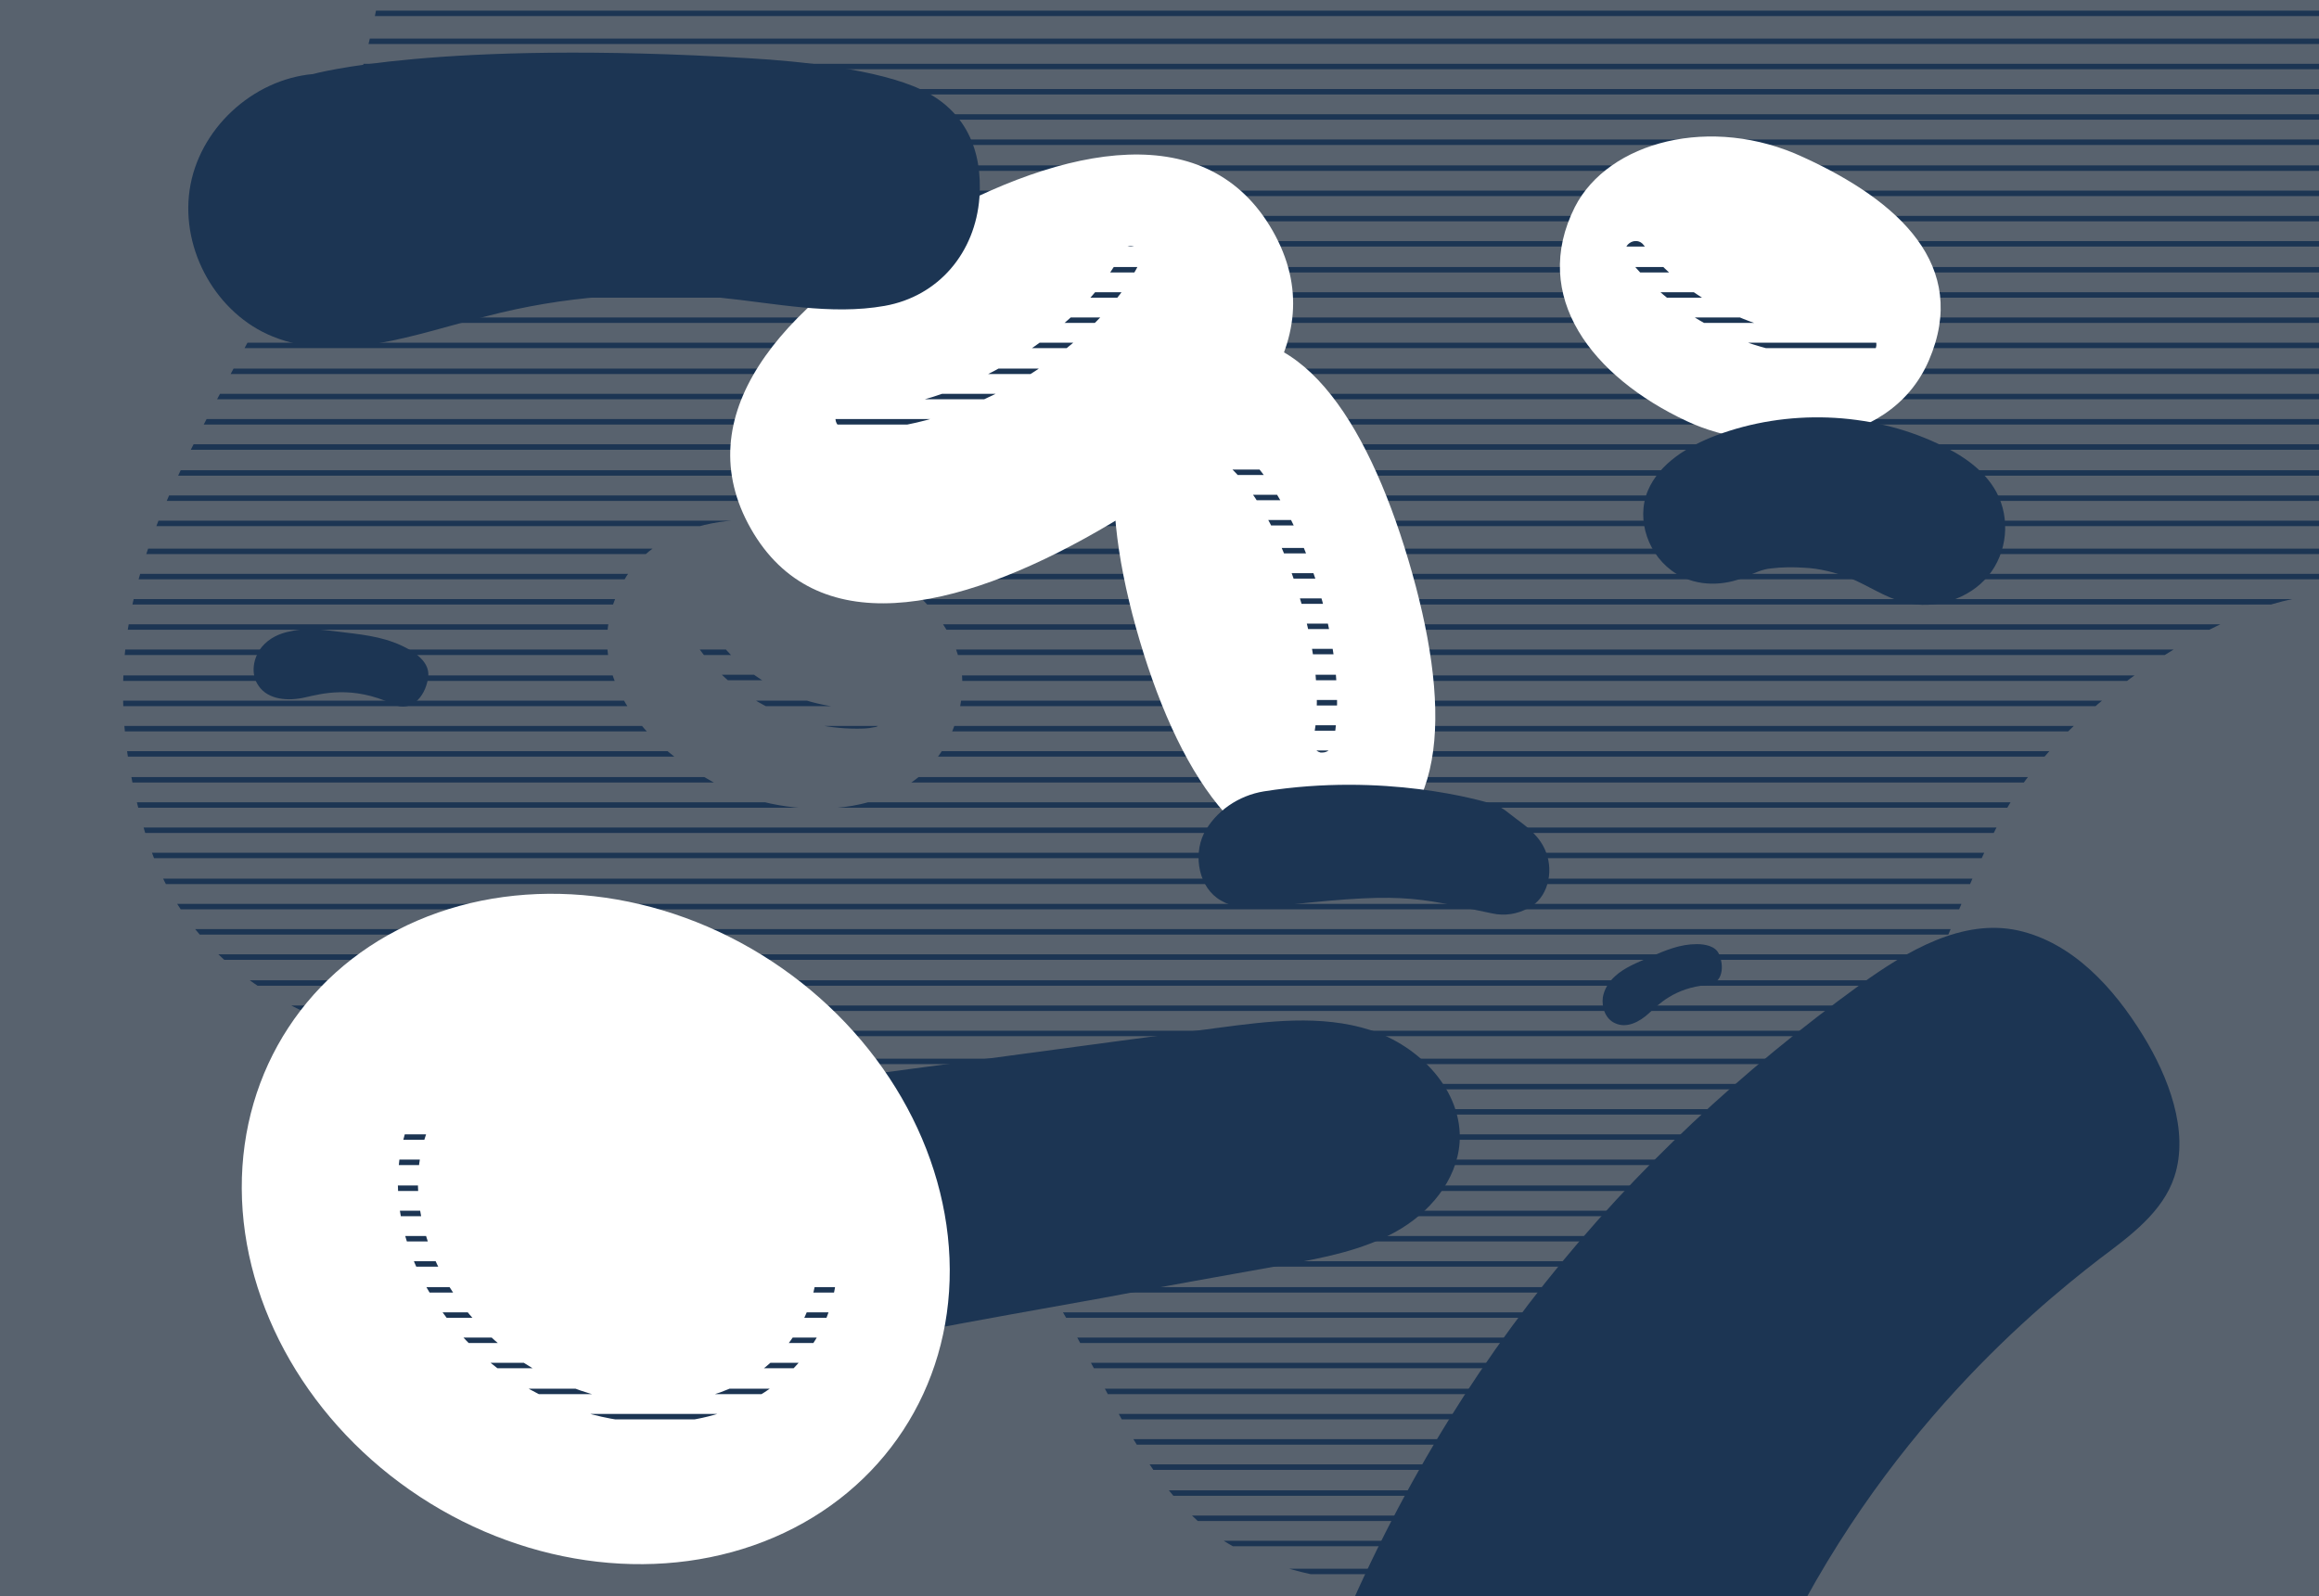 ﻿<?xml version="1.0" encoding="utf-8"?>
<!-- Generator: Adobe Illustrator 25.1.0, SVG Export Plug-In . SVG Version: 6.00 Build 0)  -->
<svg version="1.1" id="Vrstva_1" xmlns="http://www.w3.org/2000/svg" xmlns:xlink="http://www.w3.org/1999/xlink" x="0px" y="0px" viewBox="0 0 340 260" style="enable-background:new 0 0 340 260;" xml:space="preserve" width="700" height="482" preserveAspectRatio="xMidYMid slice">
<rect x="0" y="0" width="340" height="260" fill="#808080" stroke="none"/>
<style type="text/css">
	.st0{opacity:0.4;}
	.st1{fill:#1C3553;}
	.st2{clip-path:url(#SVGID_2_);}
	.st3{fill:none;}
	.st4{fill:#FFFFFF;}
	.st5{clip-path:url(#SVGID_4_);}
	.st6{clip-path:url(#SVGID_6_);}
	.st7{clip-path:url(#SVGID_8_);}
	.st8{clip-path:url(#SVGID_10_);}
	.st9{clip-path:url(#SVGID_12_);}
</style>
<g class="st0">
	<rect y="0" class="st1" width="340" height="260" />
</g>
<g>
	<g>
		<defs>
			<path id="SVGID_1_" d="M57.3,0.6C50.1,66.6,6,83.8,21.2,134.8c8.5,28.6,37.9,32.4,61.8,35.5c23.9,3.2,50.6,5.8,66.8,26.1     c11.5,14.4,16.7,36.6,32.5,44.1c16.3,7.7,45.7,7.4,61.7-11.6c24.2-28.8,41-81.2,50-97c9.3-16.3,32.9-31.1,46-31.6V0L57.3,0.6z      M139.2,121.1c-6,12.6-23.8,12.2-33.6,7.1c-12.7-6.6-20.9-18-14.2-30c4.9-8.8,19.2-12,31.6-5.7C135.9,99,145.3,108.3,139.2,121.1     z" />
		</defs>
		<clipPath id="SVGID_2_">
			<use xlink:href="#SVGID_1_" style="overflow:visible;" />
		</clipPath>
		<g class="st2">
			<rect x="63.9" y="18.1" class="st3" width="72" height="74.8" />
			<g>
				<polygon class="st1" points="352.3,-56.2 351.5,-56.2 280.3,-56.2 279.5,-56.2 208.3,-56.2 207.5,-56.2 136.3,-56.2       135.5,-56.2 64.3,-56.2 63.5,-56.2 -7.7,-56.2 -8.5,-56.2 -80.5,-56.2 -80.5,-55.4 -8.5,-55.4 -7.7,-55.4 63.5,-55.4       64.3,-55.4 135.5,-55.4 136.3,-55.4 207.5,-55.4 208.3,-55.4 279.5,-55.4 280.3,-55.4 351.5,-55.4 352.3,-55.4 424.3,-55.4       424.3,-56.2     " />
				<polygon class="st1" points="351.5,310 280.3,310 279.5,310 208.3,310 207.5,310 136.3,310 135.5,310 64.3,310 63.5,310       -7.7,310 -8.5,310 -80.5,310 -80.5,310.8 -8.5,310.8 -7.7,310.8 63.5,310.8 64.3,310.8 135.5,310.8 136.3,310.8 207.5,310.8       208.3,310.8 279.5,310.8 280.3,310.8 351.5,310.8 352.3,310.8 424.3,310.8 424.3,310 352.3,310     " />
				<polygon class="st1" points="351.5,306.3 280.3,306.3 279.5,306.3 208.3,306.3 207.5,306.3 136.3,306.3 135.5,306.3 64.3,306.3       63.5,306.3 -7.7,306.3 -8.5,306.3 -80.5,306.3 -80.5,307.1 -8.5,307.1 -7.7,307.1 63.5,307.1 64.3,307.1 135.5,307.1       136.3,307.1 207.5,307.1 208.3,307.1 279.5,307.1 280.3,307.1 351.5,307.1 352.3,307.1 424.3,307.1 424.3,306.3 352.3,306.3           " />
				<polygon class="st1" points="351.5,302.5 280.3,302.5 279.5,302.5 208.3,302.5 207.5,302.5 136.3,302.5 135.5,302.5 64.3,302.5       63.5,302.5 -7.7,302.5 -8.5,302.5 -80.5,302.5 -80.5,303.3 -8.5,303.3 -7.7,303.3 63.5,303.3 64.3,303.3 135.5,303.3       136.3,303.3 207.5,303.3 208.3,303.3 279.5,303.3 280.3,303.3 351.5,303.3 352.3,303.3 424.3,303.3 424.3,302.5 352.3,302.5           " />
				<polygon class="st1" points="351.5,298.8 280.3,298.8 279.5,298.8 208.3,298.8 207.5,298.8 136.3,298.8 135.5,298.8 64.3,298.8       63.5,298.8 -7.7,298.8 -8.5,298.8 -80.5,298.8 -80.5,299.6 -8.5,299.6 -7.7,299.6 63.5,299.6 64.3,299.6 135.5,299.6       136.3,299.6 207.5,299.6 208.3,299.6 279.5,299.6 280.3,299.6 351.5,299.6 352.3,299.6 424.3,299.6 424.3,298.8 352.3,298.8           " />
				<polygon class="st1" points="351.5,295.1 280.3,295.1 279.5,295.1 208.3,295.1 207.5,295.1 136.3,295.1 135.5,295.1 64.3,295.1       63.5,295.1 -7.7,295.1 -8.5,295.1 -80.5,295.1 -80.5,295.9 -8.5,295.9 -7.7,295.9 63.5,295.9 64.3,295.9 135.5,295.9       136.3,295.9 207.5,295.9 208.3,295.9 279.5,295.9 280.3,295.9 351.5,295.9 352.3,295.9 424.3,295.9 424.3,295.1 352.3,295.1           " />
				<polygon class="st1" points="351.5,291.4 280.3,291.4 279.5,291.4 208.3,291.4 207.5,291.4 136.3,291.4 135.5,291.4 64.3,291.4       63.5,291.4 -7.7,291.4 -8.5,291.4 -80.5,291.4 -80.5,292.2 -8.5,292.2 -7.7,292.2 63.5,292.2 64.3,292.2 135.5,292.2       136.3,292.2 207.5,292.2 208.3,292.2 279.5,292.2 280.3,292.2 351.5,292.2 352.3,292.2 424.3,292.2 424.3,291.4 352.3,291.4           " />
				<polygon class="st1" points="351.5,287.6 280.3,287.6 279.5,287.6 208.3,287.6 207.5,287.6 136.3,287.6 135.5,287.6 64.3,287.6       63.5,287.6 -7.7,287.6 -8.5,287.6 -80.5,287.6 -80.5,288.4 -8.5,288.4 -7.7,288.4 63.5,288.4 64.3,288.4 135.5,288.4       136.3,288.4 207.5,288.4 208.3,288.4 279.5,288.4 280.3,288.4 351.5,288.4 352.3,288.4 424.3,288.4 424.3,287.6 352.3,287.6           " />
				<polygon class="st1" points="351.5,283.9 280.3,283.9 279.5,283.9 208.3,283.9 207.5,283.9 136.3,283.9 135.5,283.9 64.3,283.9       63.5,283.9 -7.7,283.9 -8.5,283.9 -80.5,283.9 -80.5,284.7 -8.5,284.7 -7.7,284.7 63.5,284.7 64.3,284.7 135.5,284.7       136.3,284.7 207.5,284.7 208.3,284.7 279.5,284.7 280.3,284.7 351.5,284.7 352.3,284.7 424.3,284.7 424.3,283.9 352.3,283.9           " />
				<polygon class="st1" points="351.5,280.2 280.3,280.2 279.5,280.2 208.3,280.2 207.5,280.2 136.3,280.2 135.5,280.2 64.3,280.2       63.5,280.2 -7.7,280.2 -8.5,280.2 -80.5,280.2 -80.5,281 -8.5,281 -7.7,281 63.5,281 64.3,281 135.5,281 136.3,281 207.5,281       208.3,281 279.5,281 280.3,281 351.5,281 352.3,281 424.3,281 424.3,280.2 352.3,280.2     " />
				<polygon class="st1" points="351.5,276.5 280.3,276.5 279.5,276.5 208.3,276.5 207.5,276.5 136.3,276.5 135.5,276.5 64.3,276.5       63.5,276.5 -7.7,276.5 -8.5,276.5 -80.5,276.5 -80.5,277.3 -8.5,277.3 -7.7,277.3 63.5,277.3 64.3,277.3 135.5,277.3       136.3,277.3 207.5,277.3 208.3,277.3 279.5,277.3 280.3,277.3 351.5,277.3 352.3,277.3 424.3,277.3 424.3,276.5 352.3,276.5           " />
				<polygon class="st1" points="351.5,272.7 280.3,272.7 279.5,272.7 208.3,272.7 207.5,272.7 136.3,272.7 135.5,272.7 64.3,272.7       63.5,272.7 -7.7,272.7 -8.5,272.7 -80.5,272.7 -80.5,273.5 -8.5,273.5 -7.7,273.5 63.5,273.5 64.3,273.5 135.5,273.5       136.3,273.5 207.5,273.5 208.3,273.5 279.5,273.5 280.3,273.5 351.5,273.5 352.3,273.5 424.3,273.5 424.3,272.7 352.3,272.7           " />
				<polygon class="st1" points="351.5,269 280.3,269 279.5,269 208.3,269 207.5,269 136.3,269 135.5,269 64.3,269 63.5,269       -7.7,269 -8.5,269 -80.5,269 -80.5,269.8 -8.5,269.8 -7.7,269.8 63.5,269.8 64.3,269.8 135.5,269.8 136.3,269.8 207.5,269.8       208.3,269.8 279.5,269.8 280.3,269.8 351.5,269.8 352.3,269.8 424.3,269.8 424.3,269 352.3,269     " />
				<polygon class="st1" points="351.5,265.3 280.3,265.3 279.5,265.3 208.3,265.3 207.5,265.3 136.3,265.3 135.5,265.3 64.3,265.3       63.5,265.3 -7.7,265.3 -8.5,265.3 -80.5,265.3 -80.5,266.1 -8.5,266.1 -7.7,266.1 63.5,266.1 64.3,266.1 135.5,266.1       136.3,266.1 207.5,266.1 208.3,266.1 279.5,266.1 280.3,266.1 351.5,266.1 352.3,266.1 424.3,266.1 424.3,265.3 352.3,265.3           " />
				<polygon class="st1" points="351.5,261.6 280.3,261.6 279.5,261.6 208.3,261.6 207.5,261.6 136.3,261.6 135.5,261.6 64.3,261.6       63.5,261.6 -7.7,261.6 -8.5,261.6 -80.5,261.6 -80.5,262.4 -8.5,262.4 -7.7,262.4 63.5,262.4 64.3,262.4 135.5,262.4       136.3,262.4 207.5,262.4 208.3,262.4 279.5,262.4 280.3,262.4 351.5,262.4 352.3,262.4 424.3,262.4 424.3,261.6 352.3,261.6           " />
				<polygon class="st1" points="351.5,257.8 280.3,257.8 279.5,257.8 208.3,257.8 207.5,257.8 136.3,257.8 135.5,257.8 64.3,257.8       63.5,257.8 -7.7,257.8 -8.5,257.8 -80.5,257.8 -80.5,258.6 -8.5,258.6 -7.7,258.6 63.5,258.6 64.3,258.6 135.5,258.6       136.3,258.6 207.5,258.6 208.3,258.6 279.5,258.6 280.3,258.6 351.5,258.6 352.3,258.6 424.3,258.6 424.3,257.8 352.3,257.8           " />
				<polygon class="st1" points="351.5,254.1 280.3,254.1 279.5,254.1 208.3,254.1 207.5,254.1 136.3,254.1 135.5,254.1 64.3,254.1       63.5,254.1 -7.7,254.1 -8.5,254.1 -80.5,254.1 -80.5,254.9 -8.5,254.9 -7.7,254.9 63.5,254.9 64.3,254.9 135.5,254.9       136.3,254.9 207.5,254.9 208.3,254.9 279.5,254.9 280.3,254.9 351.5,254.9 352.3,254.9 424.3,254.9 424.3,254.1 352.3,254.1           " />
				<polygon class="st1" points="351.5,250.4 280.3,250.4 279.5,250.4 208.3,250.4 207.5,250.4 136.3,250.4 135.5,250.4 64.3,250.4       63.5,250.4 -7.7,250.4 -8.5,250.4 -80.5,250.4 -80.5,251.2 -8.5,251.2 -7.7,251.2 63.5,251.2 64.3,251.2 135.5,251.2       136.3,251.2 207.5,251.2 208.3,251.2 279.5,251.2 280.3,251.2 351.5,251.2 352.3,251.2 424.3,251.2 424.3,250.4 352.3,250.4           " />
				<polygon class="st1" points="351.5,246.7 280.3,246.7 279.5,246.7 208.3,246.7 207.5,246.7 136.3,246.7 135.5,246.7 64.3,246.7       63.5,246.7 -7.7,246.7 -8.5,246.7 -80.5,246.7 -80.5,247.5 -8.5,247.5 -7.7,247.5 63.5,247.5 64.3,247.5 135.5,247.5       136.3,247.5 207.5,247.5 208.3,247.5 279.5,247.5 280.3,247.5 351.5,247.5 352.3,247.5 424.3,247.5 424.3,246.7 352.3,246.7           " />
				<polygon class="st1" points="351.5,243 280.3,243 279.5,243 208.3,243 207.5,243 136.3,243 135.5,243 64.3,243 63.5,243       -7.7,243 -8.5,243 -80.5,243 -80.5,243.8 -8.5,243.8 -7.7,243.8 63.5,243.8 64.3,243.8 135.5,243.8 136.3,243.8 207.5,243.8       208.3,243.8 279.5,243.8 280.3,243.8 351.5,243.8 352.3,243.8 424.3,243.8 424.3,243 352.3,243     " />
				<polygon class="st1" points="280,313.7 208.8,313.7 208,313.7 136.8,313.7 136,313.7 64.8,313.7 64,313.7 -7.2,313.7 -8,313.7       -80,313.7 -80,314.5 -8,314.5 -7.2,314.5 64,314.5 64.8,314.5 136,314.5 136.8,314.5 208,314.5 208.8,314.5 280,314.5       280.8,314.5 352.8,314.5 352.8,313.7 280.8,313.7     " />
				<polygon class="st1" points="351.5,235.2 280.3,235.2 279.5,235.2 208.3,235.2 207.5,235.2 136.3,235.2 135.5,235.2 64.3,235.2       63.5,235.2 -7.7,235.2 -8.5,235.2 -80.5,235.2 -80.5,236 -8.5,236 -7.7,236 63.5,236 64.3,236 135.5,236 136.3,236 207.5,236       208.3,236 279.5,236 280.3,236 351.5,236 352.3,236 424.3,236 424.3,235.2 352.3,235.2     " />
				<polygon class="st1" points="351.5,231.5 280.3,231.5 279.5,231.5 208.3,231.5 207.5,231.5 136.3,231.5 135.5,231.5 64.3,231.5       63.5,231.5 -7.7,231.5 -8.5,231.5 -80.5,231.5 -80.5,232.3 -8.5,232.3 -7.7,232.3 63.5,232.3 64.3,232.3 135.5,232.3       136.3,232.3 207.5,232.3 208.3,232.3 279.5,232.3 280.3,232.3 351.5,232.3 352.3,232.3 424.3,232.3 424.3,231.5 352.3,231.5           " />
				<polygon class="st1" points="351.5,227.7 280.3,227.7 279.5,227.7 208.3,227.7 207.5,227.7 136.3,227.7 135.5,227.7 64.3,227.7       63.5,227.7 -7.7,227.7 -8.5,227.7 -80.5,227.7 -80.5,228.5 -8.5,228.5 -7.7,228.5 63.5,228.5 64.3,228.5 135.5,228.5       136.3,228.5 207.5,228.5 208.3,228.5 279.5,228.5 280.3,228.5 351.5,228.5 352.3,228.5 424.3,228.5 424.3,227.7 352.3,227.7           " />
				<polygon class="st1" points="351.5,224 280.3,224 279.5,224 208.3,224 207.5,224 136.3,224 135.5,224 64.3,224 63.5,224       -7.7,224 -8.5,224 -80.5,224 -80.5,224.8 -8.5,224.8 -7.7,224.8 63.5,224.8 64.3,224.8 135.5,224.8 136.3,224.8 207.5,224.8       208.3,224.8 279.5,224.8 280.3,224.8 351.5,224.8 352.3,224.8 424.3,224.8 424.3,224 352.3,224     " />
				<polygon class="st1" points="351.5,220.3 280.3,220.3 279.5,220.3 208.3,220.3 207.5,220.3 136.3,220.3 135.5,220.3 64.3,220.3       63.5,220.3 -7.7,220.3 -8.5,220.3 -80.5,220.3 -80.5,221.1 -8.5,221.1 -7.7,221.1 63.5,221.1 64.3,221.1 135.5,221.1       136.3,221.1 207.5,221.1 208.3,221.1 279.5,221.1 280.3,221.1 351.5,221.1 352.3,221.1 424.3,221.1 424.3,220.3 352.3,220.3           " />
				<polygon class="st1" points="351.5,216.6 280.3,216.6 279.5,216.6 208.3,216.6 207.5,216.6 136.3,216.6 135.5,216.6 64.3,216.6       63.5,216.6 -7.7,216.6 -8.5,216.6 -80.5,216.6 -80.5,217.4 -8.5,217.4 -7.7,217.4 63.5,217.4 64.3,217.4 135.5,217.4       136.3,217.4 207.5,217.4 208.3,217.4 279.5,217.4 280.3,217.4 351.5,217.4 352.3,217.4 424.3,217.4 424.3,216.6 352.3,216.6           " />
				<polygon class="st1" points="351.5,212.8 280.3,212.8 279.5,212.8 208.3,212.8 207.5,212.8 136.3,212.8 135.5,212.8 64.3,212.8       63.5,212.8 -7.7,212.8 -8.5,212.8 -80.5,212.8 -80.5,213.6 -8.5,213.6 -7.7,213.6 63.5,213.6 64.3,213.6 135.5,213.6       136.3,213.6 207.5,213.6 208.3,213.6 279.5,213.6 280.3,213.6 351.5,213.6 352.3,213.6 424.3,213.6 424.3,212.8 352.3,212.8           " />
				<polygon class="st1" points="351.5,209.1 280.3,209.1 279.5,209.1 208.3,209.1 207.5,209.1 136.3,209.1 135.5,209.1 64.3,209.1       63.5,209.1 -7.7,209.1 -8.5,209.1 -80.5,209.1 -80.5,209.9 -8.5,209.9 -7.7,209.9 63.5,209.9 64.3,209.9 135.5,209.9       136.3,209.9 207.5,209.9 208.3,209.9 279.5,209.9 280.3,209.9 351.5,209.9 352.3,209.9 424.3,209.9 424.3,209.1 352.3,209.1           " />
				<polygon class="st1" points="351.5,205.4 280.3,205.4 279.5,205.4 208.3,205.4 207.5,205.4 136.3,205.4 135.5,205.4 64.3,205.4       63.5,205.4 -7.7,205.4 -8.5,205.4 -80.5,205.4 -80.5,206.2 -8.5,206.2 -7.7,206.2 63.5,206.2 64.3,206.2 135.5,206.2       136.3,206.2 207.5,206.2 208.3,206.2 279.5,206.2 280.3,206.2 351.5,206.2 352.3,206.2 424.3,206.2 424.3,205.4 352.3,205.4           " />
				<polygon class="st1" points="351.5,201.7 280.3,201.7 279.5,201.7 208.3,201.7 207.5,201.7 136.3,201.7 135.5,201.7 64.3,201.7       63.5,201.7 -7.7,201.7 -8.5,201.7 -80.5,201.7 -80.5,202.5 -8.5,202.5 -7.7,202.5 63.5,202.5 64.3,202.5 135.5,202.5       136.3,202.5 207.5,202.5 208.3,202.5 279.5,202.5 280.3,202.5 351.5,202.5 352.3,202.5 424.3,202.5 424.3,201.7 352.3,201.7           " />
				<polygon class="st1" points="351.5,197.9 280.3,197.9 279.5,197.9 208.3,197.9 207.5,197.9 136.3,197.9 135.5,197.9 64.3,197.9       63.5,197.9 -7.7,197.9 -8.5,197.9 -80.5,197.9 -80.5,198.7 -8.5,198.7 -7.7,198.7 63.5,198.7 64.3,198.7 135.5,198.7       136.3,198.7 207.5,198.7 208.3,198.7 279.5,198.7 280.3,198.7 351.5,198.7 352.3,198.7 424.3,198.7 424.3,197.9 352.3,197.9           " />
				<polygon class="st1" points="351.5,194.2 280.3,194.2 279.5,194.2 208.3,194.2 207.5,194.2 136.3,194.2 135.5,194.2 64.3,194.2       63.5,194.2 -7.7,194.2 -8.5,194.2 -80.5,194.2 -80.5,195 -8.5,195 -7.7,195 63.5,195 64.3,195 135.5,195 136.3,195 207.5,195       208.3,195 279.5,195 280.3,195 351.5,195 352.3,195 424.3,195 424.3,194.2 352.3,194.2     " />
				<polygon class="st1" points="351.5,190.5 280.3,190.5 279.5,190.5 208.3,190.5 207.5,190.5 136.3,190.5 135.5,190.5 64.3,190.5       63.5,190.5 -7.7,190.5 -8.5,190.5 -80.5,190.5 -80.5,191.3 -8.5,191.3 -7.7,191.3 63.5,191.3 64.3,191.3 135.5,191.3       136.3,191.3 207.5,191.3 208.3,191.3 279.5,191.3 280.3,191.3 351.5,191.3 352.3,191.3 424.3,191.3 424.3,190.5 352.3,190.5           " />
				<polygon class="st1" points="351.5,186.8 280.3,186.8 279.5,186.8 208.3,186.8 207.5,186.8 136.3,186.8 135.5,186.8 64.3,186.8       63.5,186.8 -7.7,186.8 -8.5,186.8 -80.5,186.8 -80.5,187.6 -8.5,187.6 -7.7,187.6 63.5,187.6 64.3,187.6 135.5,187.6       136.3,187.6 207.5,187.6 208.3,187.6 279.5,187.6 280.3,187.6 351.5,187.6 352.3,187.6 424.3,187.6 424.3,186.8 352.3,186.8           " />
				<polygon class="st1" points="351.5,183 280.3,183 279.5,183 208.3,183 207.5,183 136.3,183 135.5,183 64.3,183 63.5,183       -7.7,183 -8.5,183 -80.5,183 -80.5,183.8 -8.5,183.8 -7.7,183.8 63.5,183.8 64.3,183.8 135.5,183.8 136.3,183.8 207.5,183.8       208.3,183.8 279.5,183.8 280.3,183.8 351.5,183.8 352.3,183.8 424.3,183.8 424.3,183 352.3,183     " />
				<polygon class="st1" points="351.5,179.3 280.3,179.3 279.5,179.3 208.3,179.3 207.5,179.3 136.3,179.3 135.5,179.3 64.3,179.3       63.5,179.3 -7.7,179.3 -8.5,179.3 -80.5,179.3 -80.5,180.1 -8.5,180.1 -7.7,180.1 63.5,180.1 64.3,180.1 135.5,180.1       136.3,180.1 207.5,180.1 208.3,180.1 279.5,180.1 280.3,180.1 351.5,180.1 352.3,180.1 424.3,180.1 424.3,179.3 352.3,179.3           " />
				<polygon class="st1" points="351.5,175.6 280.3,175.6 279.5,175.6 208.3,175.6 207.5,175.6 136.3,175.6 135.5,175.6 64.3,175.6       63.5,175.6 -7.7,175.6 -8.5,175.6 -80.5,175.6 -80.5,176.4 -8.5,176.4 -7.7,176.4 63.5,176.4 64.3,176.4 135.5,176.4       136.3,176.4 207.5,176.4 208.3,176.4 279.5,176.4 280.3,176.4 351.5,176.4 352.3,176.4 424.3,176.4 424.3,175.6 352.3,175.6           " />
				<polygon class="st1" points="351.5,171.9 280.3,171.9 279.5,171.9 208.3,171.9 207.5,171.9 136.3,171.9 135.5,171.9 64.3,171.9       63.5,171.9 -7.7,171.9 -8.5,171.9 -80.5,171.9 -80.5,172.7 -8.5,172.7 -7.7,172.7 63.5,172.7 64.3,172.7 135.5,172.7       136.3,172.7 207.5,172.7 208.3,172.7 279.5,172.7 280.3,172.7 351.5,172.7 352.3,172.7 424.3,172.7 424.3,171.9 352.3,171.9           " />
				<polygon class="st1" points="351.5,168.2 280.3,168.2 279.5,168.2 208.3,168.2 207.5,168.2 136.3,168.2 135.5,168.2 64.3,168.2       63.5,168.2 -7.7,168.2 -8.5,168.2 -80.5,168.2 -80.5,169 -8.5,169 -7.7,169 63.5,169 64.3,169 135.5,169 136.3,169 207.5,169       208.3,169 279.5,169 280.3,169 351.5,169 352.3,169 424.3,169 424.3,168.2 352.3,168.2     " />
				<polygon class="st1" points="351.5,160.4 280.3,160.4 279.5,160.4 208.3,160.4 207.5,160.4 136.3,160.4 135.5,160.4 64.3,160.4       63.5,160.4 -7.7,160.4 -8.5,160.4 -80.5,160.4 -80.5,161.2 -8.5,161.2 -7.7,161.2 63.5,161.2 64.3,161.2 135.5,161.2       136.3,161.2 207.5,161.2 208.3,161.2 279.5,161.2 280.3,161.2 351.5,161.2 352.3,161.2 424.3,161.2 424.3,160.4 352.3,160.4           " />
				<polygon class="st1" points="351.5,156.7 280.3,156.7 279.5,156.7 208.3,156.7 207.5,156.7 136.3,156.7 135.5,156.7 64.3,156.7       63.5,156.7 -7.7,156.7 -8.5,156.7 -80.5,156.7 -80.5,157.5 -8.5,157.5 -7.7,157.5 63.5,157.5 64.3,157.5 135.5,157.5       136.3,157.5 207.5,157.5 208.3,157.5 279.5,157.5 280.3,157.5 351.5,157.5 352.3,157.5 424.3,157.5 424.3,156.7 352.3,156.7           " />
				<polygon class="st1" points="351.5,152.9 280.3,152.9 279.5,152.9 208.3,152.9 207.5,152.9 136.3,152.9 135.5,152.9 64.3,152.9       63.5,152.9 -7.7,152.9 -8.5,152.9 -80.5,152.9 -80.5,153.7 -8.5,153.7 -7.7,153.7 63.5,153.7 64.3,153.7 135.5,153.7       136.3,153.7 207.5,153.7 208.3,153.7 279.5,153.7 280.3,153.7 351.5,153.7 352.3,153.7 424.3,153.7 424.3,152.9 352.3,152.9           " />
				<polygon class="st1" points="351.5,149.2 280.3,149.2 279.5,149.2 208.3,149.2 207.5,149.2 136.3,149.2 135.5,149.2 64.3,149.2       63.5,149.2 -7.7,149.2 -8.5,149.2 -80.5,149.2 -80.5,150 -8.5,150 -7.7,150 63.5,150 64.3,150 135.5,150 136.3,150 207.5,150       208.3,150 279.5,150 280.3,150 351.5,150 352.3,150 424.3,150 424.3,149.2 352.3,149.2     " />
				<polygon class="st1" points="351.5,145.5 280.3,145.5 279.5,145.5 208.3,145.5 207.5,145.5 136.3,145.5 135.5,145.5 64.3,145.5       63.5,145.5 -7.7,145.5 -8.5,145.5 -80.5,145.5 -80.5,146.3 -8.5,146.3 -7.7,146.3 63.5,146.3 64.3,146.3 135.5,146.3       136.3,146.3 207.5,146.3 208.3,146.3 279.5,146.3 280.3,146.3 351.5,146.3 352.3,146.3 424.3,146.3 424.3,145.5 352.3,145.5           " />
				<polygon class="st1" points="351.5,141.8 280.3,141.8 279.5,141.8 208.3,141.8 207.5,141.8 136.3,141.8 135.5,141.8 64.3,141.8       63.5,141.8 -7.7,141.8 -8.5,141.8 -80.5,141.8 -80.5,142.6 -8.5,142.6 -7.7,142.6 63.5,142.6 64.3,142.6 135.5,142.6       136.3,142.6 207.5,142.6 208.3,142.6 279.5,142.6 280.3,142.6 351.5,142.6 352.3,142.6 424.3,142.6 424.3,141.8 352.3,141.8           " />
				<polygon class="st1" points="351.5,138 280.3,138 279.5,138 208.3,138 207.5,138 136.3,138 135.5,138 64.3,138 63.5,138       -7.7,138 -8.5,138 -80.5,138 -80.5,138.8 -8.5,138.8 -7.7,138.8 63.5,138.8 64.3,138.8 135.5,138.8 136.3,138.8 207.5,138.8       208.3,138.8 279.5,138.8 280.3,138.8 351.5,138.8 352.3,138.8 424.3,138.8 424.3,138 352.3,138     " />
				<polygon class="st1" points="351.5,134.3 280.3,134.3 279.5,134.3 208.3,134.3 207.5,134.3 136.3,134.3 135.5,134.3 64.3,134.3       63.5,134.3 -7.7,134.3 -8.5,134.3 -80.5,134.3 -80.5,135.1 -8.5,135.1 -7.7,135.1 63.5,135.1 64.3,135.1 135.5,135.1       136.3,135.1 207.5,135.1 208.3,135.1 279.5,135.1 280.3,135.1 351.5,135.1 352.3,135.1 424.3,135.1 424.3,134.3 352.3,134.3           " />
				<polygon class="st1" points="351.5,130.6 280.3,130.6 279.5,130.6 208.3,130.6 207.5,130.6 136.3,130.6 135.5,130.6 64.3,130.6       63.5,130.6 -7.7,130.6 -8.5,130.6 -80.5,130.6 -80.5,131.4 -8.5,131.4 -7.7,131.4 63.5,131.4 64.3,131.4 135.5,131.4       136.3,131.4 207.5,131.4 208.3,131.4 279.5,131.4 280.3,131.4 351.5,131.4 352.3,131.4 424.3,131.4 424.3,130.6 352.3,130.6           " />
				<polygon class="st1" points="351.5,126.9 280.3,126.9 279.5,126.9 208.3,126.9 207.5,126.9 136.3,126.9 135.5,126.9 64.3,126.9       63.5,126.9 -7.7,126.9 -8.5,126.9 -80.5,126.9 -80.5,127.7 -8.5,127.7 -7.7,127.7 63.5,127.7 64.3,127.7 135.5,127.7       136.3,127.7 207.5,127.7 208.3,127.7 279.5,127.7 280.3,127.7 351.5,127.7 352.3,127.7 424.3,127.7 424.3,126.9 352.3,126.9           " />
				<polygon class="st1" points="351.5,123.1 280.3,123.1 279.5,123.1 208.3,123.1 207.5,123.1 136.3,123.1 135.5,123.1 64.3,123.1       63.5,123.1 -7.7,123.1 -8.5,123.1 -80.5,123.1 -80.5,123.9 -8.5,123.9 -7.7,123.9 63.5,123.9 64.3,123.9 135.5,123.9       136.3,123.9 207.5,123.9 208.3,123.9 279.5,123.9 280.3,123.9 351.5,123.9 352.3,123.9 424.3,123.9 424.3,123.1 352.3,123.1           " />
				<polygon class="st1" points="351.5,119.4 280.3,119.4 279.5,119.4 208.3,119.4 207.5,119.4 136.3,119.4 135.5,119.4 64.3,119.4       63.5,119.4 -7.7,119.4 -8.5,119.4 -80.5,119.4 -80.5,120.2 -8.5,120.2 -7.7,120.2 63.5,120.2 64.3,120.2 135.5,120.2       136.3,120.2 207.5,120.2 208.3,120.2 279.5,120.2 280.3,120.2 351.5,120.2 352.3,120.2 424.3,120.2 424.3,119.4 352.3,119.4           " />
				<polygon class="st1" points="351.5,115.7 280.3,115.7 279.5,115.7 208.3,115.7 207.5,115.7 136.3,115.7 135.5,115.7 64.3,115.7       63.5,115.7 -7.7,115.7 -8.5,115.7 -80.5,115.7 -80.5,116.5 -8.5,116.5 -7.7,116.5 63.5,116.5 64.3,116.5 135.5,116.5       136.3,116.5 207.5,116.5 208.3,116.5 279.5,116.5 280.3,116.5 351.5,116.5 352.3,116.5 424.3,116.5 424.3,115.7 352.3,115.7           " />
				<polygon class="st1" points="351.5,112 280.3,112 279.5,112 208.3,112 207.5,112 136.3,112 135.5,112 64.3,112 63.5,112       -7.7,112 -8.5,112 -80.5,112 -80.5,112.8 -8.5,112.8 -7.7,112.8 63.5,112.8 64.3,112.8 135.5,112.8 136.3,112.8 207.5,112.8       208.3,112.8 279.5,112.8 280.3,112.8 351.5,112.8 352.3,112.8 424.3,112.8 424.3,112 352.3,112     " />
				<polygon class="st1" points="351.5,108.2 280.3,108.2 279.5,108.2 208.3,108.2 207.5,108.2 136.3,108.2 135.5,108.2 64.3,108.2       63.5,108.2 -7.7,108.2 -8.5,108.2 -80.5,108.2 -80.5,109 -8.5,109 -7.7,109 63.5,109 64.3,109 135.5,109 136.3,109 207.5,109       208.3,109 279.5,109 280.3,109 351.5,109 352.3,109 424.3,109 424.3,108.2 352.3,108.2     " />
				<polygon class="st1" points="351.5,104.5 280.3,104.5 279.5,104.5 208.3,104.5 207.5,104.5 136.3,104.5 135.5,104.5 64.3,104.5       63.5,104.5 -7.7,104.5 -8.5,104.5 -80.5,104.5 -80.5,105.3 -8.5,105.3 -7.7,105.3 63.5,105.3 64.3,105.3 135.5,105.3       136.3,105.3 207.5,105.3 208.3,105.3 279.5,105.3 280.3,105.3 351.5,105.3 352.3,105.3 424.3,105.3 424.3,104.5 352.3,104.5           " />
				<polygon class="st1" points="351.5,100.8 280.3,100.8 279.5,100.8 208.3,100.8 207.5,100.8 136.3,100.8 135.5,100.8 64.3,100.8       63.5,100.8 -7.7,100.8 -8.5,100.8 -80.5,100.8 -80.5,101.6 -8.5,101.6 -7.7,101.6 63.5,101.6 64.3,101.6 135.5,101.6       136.3,101.6 207.5,101.6 208.3,101.6 279.5,101.6 280.3,101.6 351.5,101.6 352.3,101.6 424.3,101.6 424.3,100.8 352.3,100.8           " />
				<polygon class="st1" points="351.5,97.1 280.3,97.1 279.5,97.1 208.3,97.1 207.5,97.1 136.3,97.1 135.5,97.1 64.3,97.1       63.5,97.1 -7.7,97.1 -8.5,97.1 -80.5,97.1 -80.5,97.9 -8.5,97.9 -7.7,97.9 63.5,97.9 64.3,97.9 135.5,97.9 136.3,97.9       207.5,97.9 208.3,97.9 279.5,97.9 280.3,97.9 351.5,97.9 352.3,97.9 424.3,97.9 424.3,97.1 352.3,97.1     " />
				<polygon class="st1" points="351.5,93.4 280.3,93.4 279.5,93.4 208.3,93.4 207.5,93.4 136.3,93.4 135.5,93.4 64.3,93.4       63.5,93.4 -7.7,93.4 -8.5,93.4 -80.5,93.4 -80.5,94.2 -8.5,94.2 -7.7,94.2 63.5,94.2 64.3,94.2 135.5,94.2 136.3,94.2       207.5,94.2 208.3,94.2 279.5,94.2 280.3,94.2 351.5,94.2 352.3,94.2 424.3,94.2 424.3,93.4 352.3,93.4     " />
				<polygon class="st1" points="351.5,85.6 280.3,85.6 279.5,85.6 208.3,85.6 207.5,85.6 136.3,85.6 135.5,85.6 64.3,85.6       63.5,85.6 -7.7,85.6 -8.5,85.6 -80.5,85.6 -80.5,86.4 -8.5,86.4 -7.7,86.4 63.5,86.4 64.3,86.4 135.5,86.4 136.3,86.4       207.5,86.4 208.3,86.4 279.5,86.4 280.3,86.4 351.5,86.4 352.3,86.4 424.3,86.4 424.3,85.6 352.3,85.6     " />
				<polygon class="st1" points="351.5,81.9 280.3,81.9 279.5,81.9 208.3,81.9 207.5,81.9 136.3,81.9 135.5,81.9 64.3,81.9       63.5,81.9 -7.7,81.9 -8.5,81.9 -80.5,81.9 -80.5,82.7 -8.5,82.7 -7.7,82.7 63.5,82.7 64.3,82.7 135.5,82.7 136.3,82.7       207.5,82.7 208.3,82.7 279.5,82.7 280.3,82.7 351.5,82.7 352.3,82.7 424.3,82.7 424.3,81.9 352.3,81.9     " />
				<polygon class="st1" points="351.5,78.1 280.3,78.1 279.5,78.1 208.3,78.1 207.5,78.1 136.3,78.1 135.5,78.1 64.3,78.1       63.5,78.1 -7.7,78.1 -8.5,78.1 -80.5,78.1 -80.5,78.9 -8.5,78.9 -7.7,78.9 63.5,78.9 64.3,78.9 135.5,78.9 136.3,78.9       207.5,78.9 208.3,78.9 279.5,78.9 280.3,78.9 351.5,78.9 352.3,78.9 424.3,78.9 424.3,78.1 352.3,78.1     " />
				<polygon class="st1" points="351.5,74.4 280.3,74.4 279.5,74.4 208.3,74.4 207.5,74.4 136.3,74.4 135.5,74.4 64.3,74.4       63.5,74.4 -7.7,74.4 -8.5,74.4 -80.5,74.4 -80.5,75.2 -8.5,75.2 -7.7,75.2 63.5,75.2 64.3,75.2 135.5,75.2 136.3,75.2       207.5,75.2 208.3,75.2 279.5,75.2 280.3,75.2 351.5,75.2 352.3,75.2 424.3,75.2 424.3,74.4 352.3,74.4     " />
				<polygon class="st1" points="351.5,70.7 280.3,70.7 279.5,70.7 208.3,70.7 207.5,70.7 136.3,70.7 135.5,70.7 64.3,70.7       63.5,70.7 -7.7,70.7 -8.5,70.7 -80.5,70.7 -80.5,71.5 -8.5,71.5 -7.7,71.5 63.5,71.5 64.3,71.5 135.5,71.5 136.3,71.5       207.5,71.5 208.3,71.5 279.5,71.5 280.3,71.5 351.5,71.5 352.3,71.5 424.3,71.5 424.3,70.7 352.3,70.7     " />
				<polygon class="st1" points="351.5,67 280.3,67 279.5,67 208.3,67 207.5,67 136.3,67 135.5,67 64.3,67 63.5,67 -7.7,67 -8.5,67       -80.5,67 -80.5,67.8 -8.5,67.8 -7.7,67.8 63.5,67.8 64.3,67.8 135.5,67.8 136.3,67.8 207.5,67.8 208.3,67.8 279.5,67.8       280.3,67.8 351.5,67.8 352.3,67.8 424.3,67.8 424.3,67 352.3,67     " />
				<polygon class="st1" points="351.5,63.2 280.3,63.2 279.5,63.2 208.3,63.2 207.5,63.2 136.3,63.2 135.5,63.2 64.3,63.2       63.5,63.2 -7.7,63.2 -8.5,63.2 -80.5,63.2 -80.5,64 -8.5,64 -7.7,64 63.5,64 64.3,64 135.5,64 136.3,64 207.5,64 208.3,64       279.5,64 280.3,64 351.5,64 352.3,64 424.3,64 424.3,63.2 352.3,63.2     " />
				<polygon class="st1" points="351.5,59.5 280.3,59.5 279.5,59.5 208.3,59.5 207.5,59.5 136.3,59.5 135.5,59.5 64.3,59.5       63.5,59.5 -7.7,59.5 -8.5,59.5 -80.5,59.5 -80.5,60.3 -8.5,60.3 -7.7,60.3 63.5,60.3 64.3,60.3 135.5,60.3 136.3,60.3       207.5,60.3 208.3,60.3 279.5,60.3 280.3,60.3 351.5,60.3 352.3,60.3 424.3,60.3 424.3,59.5 352.3,59.5     " />
				<polygon class="st1" points="351.5,55.8 280.3,55.8 279.5,55.8 208.3,55.8 207.5,55.8 136.3,55.8 135.5,55.8 64.3,55.8       63.5,55.8 -7.7,55.8 -8.5,55.8 -80.5,55.8 -80.5,56.6 -8.5,56.6 -7.7,56.6 63.5,56.6 64.3,56.6 135.5,56.6 136.3,56.6       207.5,56.6 208.3,56.6 279.5,56.6 280.3,56.6 351.5,56.6 352.3,56.6 424.3,56.6 424.3,55.8 352.3,55.8     " />
				<polygon class="st1" points="351.5,52.1 280.3,52.1 279.5,52.1 208.3,52.1 207.5,52.1 136.3,52.1 135.5,52.1 64.3,52.1       63.5,52.1 -7.7,52.1 -8.5,52.1 -80.5,52.1 -80.5,52.9 -8.5,52.9 -7.7,52.9 63.5,52.9 64.3,52.9 135.5,52.9 136.3,52.9       207.5,52.9 208.3,52.9 279.5,52.9 280.3,52.9 351.5,52.9 352.3,52.9 424.3,52.9 424.3,52.1 352.3,52.1     " />
				<polygon class="st1" points="351.5,48.3 280.3,48.3 279.5,48.3 208.3,48.3 207.5,48.3 136.3,48.3 135.5,48.3 64.3,48.3       63.5,48.3 -7.7,48.3 -8.5,48.3 -80.5,48.3 -80.5,49.1 -8.5,49.1 -7.7,49.1 63.5,49.1 64.3,49.1 135.5,49.1 136.3,49.1       207.5,49.1 208.3,49.1 279.5,49.1 280.3,49.1 351.5,49.1 352.3,49.1 424.3,49.1 424.3,48.3 352.3,48.3     " />
				<polygon class="st1" points="351.5,44.6 280.3,44.6 279.5,44.6 208.3,44.6 207.5,44.6 136.3,44.6 135.5,44.6 64.3,44.6       63.5,44.6 -7.7,44.6 -8.5,44.6 -80.5,44.6 -80.5,45.4 -8.5,45.4 -7.7,45.4 63.5,45.4 64.3,45.4 135.5,45.4 136.3,45.4       207.5,45.4 208.3,45.4 279.5,45.4 280.3,45.4 351.5,45.4 352.3,45.4 424.3,45.4 424.3,44.6 352.3,44.6     " />
				<polygon class="st1" points="351.5,40.9 280.3,40.9 279.5,40.9 208.3,40.9 207.5,40.9 136.3,40.9 135.5,40.9 64.3,40.9       63.5,40.9 -7.7,40.9 -8.5,40.9 -80.5,40.9 -80.5,41.7 -8.5,41.7 -7.7,41.7 63.5,41.7 64.3,41.7 135.5,41.7 136.3,41.7       207.5,41.7 208.3,41.7 279.5,41.7 280.3,41.7 351.5,41.7 352.3,41.7 424.3,41.7 424.3,40.9 352.3,40.9     " />
				<polygon class="st1" points="351.5,37.2 280.3,37.2 279.5,37.2 208.3,37.2 207.5,37.2 136.3,37.2 135.5,37.2 64.3,37.2       63.5,37.2 -7.7,37.2 -8.5,37.2 -80.5,37.2 -80.5,38 -8.5,38 -7.7,38 63.5,38 64.3,38 135.5,38 136.3,38 207.5,38 208.3,38       279.5,38 280.3,38 351.5,38 352.3,38 424.3,38 424.3,37.2 352.3,37.2     " />
				<polygon class="st1" points="351.5,33.4 280.3,33.4 279.5,33.4 208.3,33.4 207.5,33.4 136.3,33.4 135.5,33.4 64.3,33.4       63.5,33.4 -7.7,33.4 -8.5,33.4 -80.5,33.4 -80.5,34.2 -8.5,34.2 -7.7,34.2 63.5,34.2 64.3,34.2 135.5,34.2 136.3,34.2       207.5,34.2 208.3,34.2 279.5,34.2 280.3,34.2 351.5,34.2 352.3,34.2 424.3,34.2 424.3,33.4 352.3,33.4     " />
				<polygon class="st1" points="351.5,29.7 280.3,29.7 279.5,29.7 208.3,29.7 207.5,29.7 136.3,29.7 135.5,29.7 64.3,29.7       63.5,29.7 -7.7,29.7 -8.5,29.7 -80.5,29.7 -80.5,30.5 -8.5,30.5 -7.7,30.5 63.5,30.5 64.3,30.5 135.5,30.5 136.3,30.5       207.5,30.5 208.3,30.5 279.5,30.5 280.3,30.5 351.5,30.5 352.3,30.5 424.3,30.5 424.3,29.7 352.3,29.7     " />
				<polygon class="st1" points="351.5,26 280.3,26 279.5,26 208.3,26 207.5,26 136.3,26 135.5,26 64.3,26 63.5,26 -7.7,26 -8.5,26       -80.5,26 -80.5,26.8 -8.5,26.8 -7.7,26.8 63.5,26.8 64.3,26.8 135.5,26.8 136.3,26.8 207.5,26.8 208.3,26.8 279.5,26.8       280.3,26.8 351.5,26.8 352.3,26.8 424.3,26.8 424.3,26 352.3,26     " />
				<polygon class="st1" points="351.5,22.3 280.3,22.3 279.5,22.3 208.3,22.3 207.5,22.3 136.3,22.3 135.5,22.3 64.3,22.3       63.5,22.3 -7.7,22.3 -8.5,22.3 -80.5,22.3 -80.5,23.1 -8.5,23.1 -7.7,23.1 63.5,23.1 64.3,23.1 135.5,23.1 136.3,23.1       207.5,23.1 208.3,23.1 279.5,23.1 280.3,23.1 351.5,23.1 352.3,23.1 424.3,23.1 424.3,22.3 352.3,22.3     " />
				<polygon class="st1" points="351.5,18.6 280.3,18.6 279.5,18.6 208.3,18.6 207.5,18.6 136.3,18.6 135.5,18.6 64.3,18.6       63.5,18.6 -7.7,18.6 -8.5,18.6 -80.5,18.6 -80.5,19.4 -8.5,19.4 -7.7,19.4 63.5,19.4 64.3,19.4 135.5,19.4 136.3,19.4       207.5,19.4 208.3,19.4 279.5,19.4 280.3,19.4 351.5,19.4 352.3,19.4 424.3,19.4 424.3,18.6 352.3,18.6     " />
				<polygon class="st1" points="351.5,10.8 280.3,10.8 279.5,10.8 208.3,10.8 207.5,10.8 136.3,10.8 135.5,10.8 64.3,10.8       63.5,10.8 -7.7,10.8 -8.5,10.8 -80.5,10.8 -80.5,11.6 -8.5,11.6 -7.7,11.6 63.5,11.6 64.3,11.6 135.5,11.6 136.3,11.6       207.5,11.6 208.3,11.6 279.5,11.6 280.3,11.6 351.5,11.6 352.3,11.6 424.3,11.6 424.3,10.8 352.3,10.8     " />
				<polygon class="st1" points="351.5,7.1 280.3,7.1 279.5,7.1 208.3,7.1 207.5,7.1 136.3,7.1 135.5,7.1 64.3,7.1 63.5,7.1       -7.7,7.1 -8.5,7.1 -80.5,7.1 -80.5,7.9 -8.5,7.9 -7.7,7.9 63.5,7.9 64.3,7.9 135.5,7.9 136.3,7.9 207.5,7.9 208.3,7.9       279.5,7.9 280.3,7.9 351.5,7.9 352.3,7.9 424.3,7.9 424.3,7.1 352.3,7.1     " />
				<polygon class="st1" points="351.5,3.3 280.3,3.3 279.5,3.3 208.3,3.3 207.5,3.3 136.3,3.3 135.5,3.3 64.3,3.3 63.5,3.3       -7.7,3.3 -8.5,3.3 -80.5,3.3 -80.5,4.1 -8.5,4.1 -7.7,4.1 63.5,4.1 64.3,4.1 135.5,4.1 136.3,4.1 207.5,4.1 208.3,4.1       279.5,4.1 280.3,4.1 351.5,4.1 352.3,4.1 424.3,4.1 424.3,3.3 352.3,3.3     " />
				<polygon class="st1" points="351.5,-0.4 280.3,-0.4 279.5,-0.4 208.3,-0.4 207.5,-0.4 136.3,-0.4 135.5,-0.4 64.3,-0.4       63.5,-0.4 -7.7,-0.4 -8.5,-0.4 -80.5,-0.4 -80.5,0.4 -8.5,0.4 -7.7,0.4 63.5,0.4 64.3,0.4 135.5,0.4 136.3,0.4 207.5,0.4       208.3,0.4 279.5,0.4 280.3,0.4 351.5,0.4 352.3,0.4 424.3,0.4 424.3,-0.4 352.3,-0.4     " />
				<polygon class="st1" points="351.5,-4.1 280.3,-4.1 279.5,-4.1 208.3,-4.1 207.5,-4.1 136.3,-4.1 135.5,-4.1 64.3,-4.1       63.5,-4.1 -7.7,-4.1 -8.5,-4.1 -80.5,-4.1 -80.5,-3.3 -8.5,-3.3 -7.7,-3.3 63.5,-3.3 64.3,-3.3 135.5,-3.3 136.3,-3.3       207.5,-3.3 208.3,-3.3 279.5,-3.3 280.3,-3.3 351.5,-3.3 352.3,-3.3 424.3,-3.3 424.3,-4.1 352.3,-4.1     " />
				<polygon class="st1" points="351.5,-7.8 280.3,-7.8 279.5,-7.8 208.3,-7.8 207.5,-7.8 136.3,-7.8 135.5,-7.8 64.3,-7.8       63.5,-7.8 -7.7,-7.8 -8.5,-7.8 -80.5,-7.8 -80.5,-7 -8.5,-7 -7.7,-7 63.5,-7 64.3,-7 135.5,-7 136.3,-7 207.5,-7 208.3,-7       279.5,-7 280.3,-7 351.5,-7 352.3,-7 424.3,-7 424.3,-7.8 352.3,-7.8     " />
				<polygon class="st1" points="351.5,-11.6 280.3,-11.6 279.5,-11.6 208.3,-11.6 207.5,-11.6 136.3,-11.6 135.5,-11.6 64.3,-11.6       63.5,-11.6 -7.7,-11.6 -8.5,-11.6 -80.5,-11.6 -80.5,-10.8 -8.5,-10.8 -7.7,-10.8 63.5,-10.8 64.3,-10.8 135.5,-10.8       136.3,-10.8 207.5,-10.8 208.3,-10.8 279.5,-10.8 280.3,-10.8 351.5,-10.8 352.3,-10.8 424.3,-10.8 424.3,-11.6 352.3,-11.6           " />
				<polygon class="st1" points="351.5,-15.3 280.3,-15.3 279.5,-15.3 208.3,-15.3 207.5,-15.3 136.3,-15.3 135.5,-15.3 64.3,-15.3       63.5,-15.3 -7.7,-15.3 -8.5,-15.3 -80.5,-15.3 -80.5,-14.5 -8.5,-14.5 -7.7,-14.5 63.5,-14.5 64.3,-14.5 135.5,-14.5       136.3,-14.5 207.5,-14.5 208.3,-14.5 279.5,-14.5 280.3,-14.5 351.5,-14.5 352.3,-14.5 424.3,-14.5 424.3,-15.3 352.3,-15.3           " />
				<polygon class="st1" points="351.5,-19 280.3,-19 279.5,-19 208.3,-19 207.5,-19 136.3,-19 135.5,-19 64.3,-19 63.5,-19       -7.7,-19 -8.5,-19 -80.5,-19 -80.5,-18.2 -8.5,-18.2 -7.7,-18.2 63.5,-18.2 64.3,-18.2 135.5,-18.2 136.3,-18.2 207.5,-18.2       208.3,-18.2 279.5,-18.2 280.3,-18.2 351.5,-18.2 352.3,-18.2 424.3,-18.2 424.3,-19 352.3,-19     " />
				<polygon class="st1" points="351.5,-22.7 280.3,-22.7 279.5,-22.7 208.3,-22.7 207.5,-22.7 136.3,-22.7 135.5,-22.7 64.3,-22.7       63.5,-22.7 -7.7,-22.7 -8.5,-22.7 -80.5,-22.7 -80.5,-21.9 -8.5,-21.9 -7.7,-21.9 63.5,-21.9 64.3,-21.9 135.5,-21.9       136.3,-21.9 207.5,-21.9 208.3,-21.9 279.5,-21.9 280.3,-21.9 351.5,-21.9 352.3,-21.9 424.3,-21.9 424.3,-22.7 352.3,-22.7           " />
				<polygon class="st1" points="351.5,-26.5 280.3,-26.5 279.5,-26.5 208.3,-26.5 207.5,-26.5 136.3,-26.5 135.5,-26.5 64.3,-26.5       63.5,-26.5 -7.7,-26.5 -8.5,-26.5 -80.5,-26.5 -80.5,-25.7 -8.5,-25.7 -7.7,-25.7 63.5,-25.7 64.3,-25.7 135.5,-25.7       136.3,-25.7 207.5,-25.7 208.3,-25.7 279.5,-25.7 280.3,-25.7 351.5,-25.7 352.3,-25.7 424.3,-25.7 424.3,-26.5 352.3,-26.5           " />
				<polygon class="st1" points="351.5,-30.2 280.3,-30.2 279.5,-30.2 208.3,-30.2 207.5,-30.2 136.3,-30.2 135.5,-30.2 64.3,-30.2       63.5,-30.2 -7.7,-30.2 -8.5,-30.2 -80.5,-30.2 -80.5,-29.4 -8.5,-29.4 -7.7,-29.4 63.5,-29.4 64.3,-29.4 135.5,-29.4       136.3,-29.4 207.5,-29.4 208.3,-29.4 279.5,-29.4 280.3,-29.4 351.5,-29.4 352.3,-29.4 424.3,-29.4 424.3,-30.2 352.3,-30.2           " />
				<polygon class="st1" points="351.5,-33.9 280.3,-33.9 279.5,-33.9 208.3,-33.9 207.5,-33.9 136.3,-33.9 135.5,-33.9 64.3,-33.9       63.5,-33.9 -7.7,-33.9 -8.5,-33.9 -80.5,-33.9 -80.5,-33.1 -8.5,-33.1 -7.7,-33.1 63.5,-33.1 64.3,-33.1 135.5,-33.1       136.3,-33.1 207.5,-33.1 208.3,-33.1 279.5,-33.1 280.3,-33.1 351.5,-33.1 352.3,-33.1 424.3,-33.1 424.3,-33.9 352.3,-33.9           " />
				<polygon class="st1" points="351.5,-37.6 280.3,-37.6 279.5,-37.6 208.3,-37.6 207.5,-37.6 136.3,-37.6 135.5,-37.6 64.3,-37.6       63.5,-37.6 -7.7,-37.6 -8.5,-37.6 -80.5,-37.6 -80.5,-36.8 -8.5,-36.8 -7.7,-36.8 63.5,-36.8 64.3,-36.8 135.5,-36.8       136.3,-36.8 207.5,-36.8 208.3,-36.8 279.5,-36.8 280.3,-36.8 351.5,-36.8 352.3,-36.8 424.3,-36.8 424.3,-37.6 352.3,-37.6           " />
				<polygon class="st1" points="351.5,-41.4 280.3,-41.4 279.5,-41.4 208.3,-41.4 207.5,-41.4 136.3,-41.4 135.5,-41.4 64.3,-41.4       63.5,-41.4 -7.7,-41.4 -8.5,-41.4 -80.5,-41.4 -80.5,-40.6 -8.5,-40.6 -7.7,-40.6 63.5,-40.6 64.3,-40.6 135.5,-40.6       136.3,-40.6 207.5,-40.6 208.3,-40.6 279.5,-40.6 280.3,-40.6 351.5,-40.6 352.3,-40.6 424.3,-40.6 424.3,-41.4 352.3,-41.4           " />
				<polygon class="st1" points="351.5,-45.1 280.3,-45.1 279.5,-45.1 208.3,-45.1 207.5,-45.1 136.3,-45.1 135.5,-45.1 64.3,-45.1       63.5,-45.1 -7.7,-45.1 -8.5,-45.1 -80.5,-45.1 -80.5,-44.3 -8.5,-44.3 -7.7,-44.3 63.5,-44.3 64.3,-44.3 135.5,-44.3       136.3,-44.3 207.5,-44.3 208.3,-44.3 279.5,-44.3 280.3,-44.3 351.5,-44.3 352.3,-44.3 424.3,-44.3 424.3,-45.1 352.3,-45.1           " />
				<polygon class="st1" points="351.5,-48.8 280.3,-48.8 279.5,-48.8 208.3,-48.8 207.5,-48.8 136.3,-48.8 135.5,-48.8 64.3,-48.8       63.5,-48.8 -7.7,-48.8 -8.5,-48.8 -80.5,-48.8 -80.5,-48 -8.5,-48 -7.7,-48 63.5,-48 64.3,-48 135.5,-48 136.3,-48 207.5,-48       208.3,-48 279.5,-48 280.3,-48 351.5,-48 352.3,-48 424.3,-48 424.3,-48.8 352.3,-48.8     " />
				<polygon class="st1" points="351.5,-52.5 280.3,-52.5 279.5,-52.5 208.3,-52.5 207.5,-52.5 136.3,-52.5 135.5,-52.5 64.3,-52.5       63.5,-52.5 -7.7,-52.5 -8.5,-52.5 -80.5,-52.5 -80.5,-51.7 -8.5,-51.7 -7.7,-51.7 63.5,-51.7 64.3,-51.7 135.5,-51.7       136.3,-51.7 207.5,-51.7 208.3,-51.7 279.5,-51.7 280.3,-51.7 351.5,-51.7 352.3,-51.7 424.3,-51.7 424.3,-52.5 352.3,-52.5           " />
				<polygon class="st1" points="-7.2,239.7 64,239.7 64.8,239.7 136,239.7 136.8,239.7 208,239.7 208.8,239.7 280,239.7       280.8,239.7 352.8,239.7 352.8,238.9 280.8,238.9 280,238.9 208.8,238.9 208,238.9 136.8,238.9 136,238.9 64.8,238.9 64,238.9       -7.2,238.9 -8,238.9 -80,238.9 -80,239.7 -8,239.7     " />
				<polygon class="st1" points="-7.2,15.3 64,15.3 64.8,15.3 136,15.3 136.8,15.3 208,15.3 208.8,15.3 280,15.3 280.8,15.3       352.8,15.3 352.8,14.5 280.8,14.5 280,14.5 208.8,14.5 208,14.5 136.8,14.5 136,14.5 64.8,14.5 64,14.5 -7.2,14.5 -8,14.5       -80,14.5 -80,15.3 -8,15.3     " />
				<polygon class="st1" points="-7.2,164.9 64,164.9 64.8,164.9 136,164.9 136.8,164.9 208,164.9 208.8,164.9 280,164.9       280.8,164.9 352.8,164.9 352.8,164.1 280.8,164.1 280,164.1 208.8,164.1 208,164.1 136.8,164.1 136,164.1 64.8,164.1 64,164.1       -7.2,164.1 -8,164.1 -80,164.1 -80,164.9 -8,164.9     " />
				<polygon class="st1" points="-7.2,90.1 64,90.1 64.8,90.1 136,90.1 136.8,90.1 208,90.1 208.8,90.1 280,90.1 280.8,90.1       352.8,90.1 352.8,89.3 280.8,89.3 280,89.3 208.8,89.3 208,89.3 136.8,89.3 136,89.3 64.8,89.3 64,89.3 -7.2,89.3 -8,89.3       -80,89.3 -80,90.1 -8,90.1     " />
			</g>
		</g>
	</g>
</g>
<path class="st4" d="M282.8,65.8c-5.9,13.7-24.9,13.9-35.5,8.9c-13.9-6.5-23-18.3-16.4-31.4c4.9-9.6,20-13.6,33.5-7.3  C278.4,42.4,288.8,51.9,282.8,65.8z" />
<g>
	<g>
		<defs>
			<path id="SVGID_3_" d="M268.7,65.3c-11.5,0-22.9-5.4-30.1-14.6c-0.5-0.7-0.4-1.6,0.3-2.1c0.7-0.5,1.6-0.4,2.1,0.3     c7.5,9.6,20.5,14.8,32.4,13.1c0.8-0.1,1.6,0.5,1.7,1.3c0.1,0.8-0.5,1.6-1.3,1.7C272.1,65.2,270.4,65.3,268.7,65.3z" />
		</defs>
		<clipPath id="SVGID_4_">
			<use xlink:href="#SVGID_3_" style="overflow:visible;" />
		</clipPath>
		<g class="st5">
			<polygon class="st1" points="280.2,18.6 279.4,18.6 208.2,18.6 207.4,18.6 135.4,18.6 135.4,19.4 207.4,19.4 208.2,19.4      279.4,19.4 280.2,19.4 352.2,19.4 352.2,18.6    " />
			<polygon class="st1" points="279.4,85.6 208.2,85.6 207.4,85.6 135.4,85.6 135.4,86.4 207.4,86.4 208.2,86.4 279.4,86.4      280.2,86.4 352.2,86.4 352.2,85.6 280.2,85.6    " />
			<polygon class="st1" points="279.4,81.9 208.2,81.9 207.4,81.9 135.4,81.9 135.4,82.7 207.4,82.7 208.2,82.7 279.4,82.7      280.2,82.7 352.2,82.7 352.2,81.9 280.2,81.9    " />
			<polygon class="st1" points="279.4,78.1 208.2,78.1 207.4,78.1 135.4,78.1 135.4,78.9 207.4,78.9 208.2,78.9 279.4,78.9      280.2,78.9 352.2,78.9 352.2,78.1 280.2,78.1    " />
			<polygon class="st1" points="279.4,74.4 208.2,74.4 207.4,74.4 135.4,74.4 135.4,75.2 207.4,75.2 208.2,75.2 279.4,75.2      280.2,75.2 352.2,75.2 352.2,74.4 280.2,74.4    " />
			<polygon class="st1" points="279.4,70.7 208.2,70.7 207.4,70.7 135.4,70.7 135.4,71.5 207.4,71.5 208.2,71.5 279.4,71.5      280.2,71.5 352.2,71.5 352.2,70.7 280.2,70.7    " />
			<polygon class="st1" points="279.4,67 208.2,67 207.4,67 135.4,67 135.4,67.8 207.4,67.8 208.2,67.8 279.4,67.8 280.2,67.8      352.2,67.8 352.2,67 280.2,67    " />
			<polygon class="st1" points="279.4,63.2 208.2,63.2 207.4,63.2 135.4,63.2 135.4,64 207.4,64 208.2,64 279.4,64 280.2,64      352.2,64 352.2,63.2 280.2,63.2    " />
			<polygon class="st1" points="279.4,59.5 208.2,59.5 207.4,59.5 135.4,59.5 135.4,60.3 207.4,60.3 208.2,60.3 279.4,60.3      280.2,60.3 352.2,60.3 352.2,59.5 280.2,59.5    " />
			<polygon class="st1" points="279.4,55.8 208.2,55.8 207.4,55.8 135.4,55.8 135.4,56.6 207.4,56.6 208.2,56.6 279.4,56.6      280.2,56.6 352.2,56.6 352.2,55.8 280.2,55.8    " />
			<polygon class="st1" points="279.4,52.1 208.2,52.1 207.4,52.1 135.4,52.1 135.4,52.9 207.4,52.9 208.2,52.9 279.4,52.9      280.2,52.9 352.2,52.9 352.2,52.1 280.2,52.1    " />
			<polygon class="st1" points="279.4,48.3 208.2,48.3 207.4,48.3 135.4,48.3 135.4,49.1 207.4,49.1 208.2,49.1 279.4,49.1      280.2,49.1 352.2,49.1 352.2,48.3 280.2,48.3    " />
			<polygon class="st1" points="279.4,44.6 208.2,44.6 207.4,44.6 135.4,44.6 135.4,45.4 207.4,45.4 208.2,45.4 279.4,45.4      280.2,45.4 352.2,45.4 352.2,44.6 280.2,44.6    " />
			<polygon class="st1" points="279.4,40.9 208.2,40.9 207.4,40.9 135.4,40.9 135.4,41.7 207.4,41.7 208.2,41.7 279.4,41.7      280.2,41.7 352.2,41.7 352.2,40.9 280.2,40.9    " />
			<polygon class="st1" points="279.4,37.2 208.2,37.2 207.4,37.2 135.4,37.2 135.4,38 207.4,38 208.2,38 279.4,38 280.2,38      352.2,38 352.2,37.2 280.2,37.2    " />
			<polygon class="st1" points="279.4,33.4 208.2,33.4 207.4,33.4 135.4,33.4 135.4,34.2 207.4,34.2 208.2,34.2 279.4,34.2      280.2,34.2 352.2,34.2 352.2,33.4 280.2,33.4    " />
			<polygon class="st1" points="279.4,29.7 208.2,29.7 207.4,29.7 135.4,29.7 135.4,30.5 207.4,30.5 208.2,30.5 279.4,30.5      280.2,30.5 352.2,30.5 352.2,29.7 280.2,29.7    " />
			<polygon class="st1" points="279.4,26 208.2,26 207.4,26 135.4,26 135.4,26.8 207.4,26.8 208.2,26.8 279.4,26.8 280.2,26.8      352.2,26.8 352.2,26 280.2,26    " />
			<polygon class="st1" points="279.4,22.3 208.2,22.3 207.4,22.3 135.4,22.3 135.4,23.1 207.4,23.1 208.2,23.1 279.4,23.1      280.2,23.1 352.2,23.1 352.2,22.3 280.2,22.3    " />
			<polygon class="st1" points="207.9,89.3 135.9,89.3 135.9,90.1 207.9,90.1 208.7,90.1 280.7,90.1 280.7,89.3 208.7,89.3    " />
		</g>
	</g>
</g>
<g>
	<g>
		<defs>
			<path id="SVGID_5_" d="M125.5,119.8c-8.9,0-17.7-4.4-22.9-11.6c-0.5-0.7-0.3-1.6,0.3-2.1c0.7-0.5,1.6-0.3,2.1,0.3     c5,7,14.2,11.1,22.8,10.3c0.8-0.1,1.6,0.5,1.6,1.3s-0.5,1.6-1.3,1.6C127.3,119.8,126.4,119.8,125.5,119.8z" />
		</defs>
		<clipPath id="SVGID_6_">
			<use xlink:href="#SVGID_5_" style="overflow:visible;" />
		</clipPath>
		<g class="st6">
			<polygon class="st1" points="136.3,97.1 135.5,97.1 64.3,97.1 63.5,97.1 -8.5,97.1 -8.5,97.9 63.5,97.9 64.3,97.9 135.5,97.9      136.3,97.9 208.3,97.9 208.3,97.1    " />
			<polygon class="st1" points="135.5,164.1 64.3,164.1 63.5,164.1 -8.5,164.1 -8.5,164.9 63.5,164.9 64.3,164.9 135.5,164.9      136.3,164.9 208.3,164.9 208.3,164.1 136.3,164.1    " />
			<polygon class="st1" points="135.5,160.4 64.3,160.4 63.5,160.4 -8.5,160.4 -8.5,161.2 63.5,161.2 64.3,161.2 135.5,161.2      136.3,161.2 208.3,161.2 208.3,160.4 136.3,160.4    " />
			<polygon class="st1" points="135.5,156.6 64.3,156.6 63.5,156.6 -8.5,156.6 -8.5,157.4 63.5,157.4 64.3,157.4 135.5,157.4      136.3,157.4 208.3,157.4 208.3,156.6 136.3,156.6    " />
			<polygon class="st1" points="135.5,152.9 64.3,152.9 63.5,152.9 -8.5,152.9 -8.5,153.7 63.5,153.7 64.3,153.7 135.5,153.7      136.3,153.7 208.3,153.7 208.3,152.9 136.3,152.9    " />
			<polygon class="st1" points="135.5,149.2 64.3,149.2 63.5,149.2 -8.5,149.2 -8.5,150 63.5,150 64.3,150 135.5,150 136.3,150      208.3,150 208.3,149.2 136.3,149.2    " />
			<polygon class="st1" points="135.5,145.5 64.3,145.5 63.5,145.5 -8.5,145.5 -8.5,146.3 63.5,146.3 64.3,146.3 135.5,146.3      136.3,146.3 208.3,146.3 208.3,145.5 136.3,145.5    " />
			<polygon class="st1" points="135.5,141.7 64.3,141.7 63.5,141.7 -8.5,141.7 -8.5,142.5 63.5,142.5 64.3,142.5 135.5,142.5      136.3,142.5 208.3,142.5 208.3,141.7 136.3,141.7    " />
			<polygon class="st1" points="135.5,138 64.3,138 63.5,138 -8.5,138 -8.5,138.8 63.5,138.8 64.3,138.8 135.5,138.8 136.3,138.8      208.3,138.8 208.3,138 136.3,138    " />
			<polygon class="st1" points="135.5,134.3 64.3,134.3 63.5,134.3 -8.5,134.3 -8.5,135.1 63.5,135.1 64.3,135.1 135.5,135.1      136.3,135.1 208.3,135.1 208.3,134.3 136.3,134.3    " />
			<polygon class="st1" points="135.5,130.6 64.3,130.6 63.5,130.6 -8.5,130.6 -8.5,131.4 63.5,131.4 64.3,131.4 135.5,131.4      136.3,131.4 208.3,131.4 208.3,130.6 136.3,130.6    " />
			<polygon class="st1" points="135.5,126.8 64.3,126.8 63.5,126.8 -8.5,126.8 -8.5,127.6 63.5,127.6 64.3,127.6 135.5,127.6      136.3,127.6 208.3,127.6 208.3,126.8 136.3,126.8    " />
			<polygon class="st1" points="135.5,123.1 64.3,123.1 63.5,123.1 -8.5,123.1 -8.5,123.9 63.5,123.9 64.3,123.9 135.5,123.9      136.3,123.9 208.3,123.9 208.3,123.1 136.3,123.1    " />
			<polygon class="st1" points="135.5,119.4 64.3,119.4 63.5,119.4 -8.5,119.4 -8.5,120.2 63.5,120.2 64.3,120.2 135.5,120.2      136.3,120.2 208.3,120.2 208.3,119.4 136.3,119.4    " />
			<polygon class="st1" points="135.5,115.7 64.3,115.7 63.5,115.7 -8.5,115.7 -8.5,116.5 63.5,116.5 64.3,116.5 135.5,116.5      136.3,116.5 208.3,116.5 208.3,115.7 136.3,115.7    " />
			<polygon class="st1" points="135.5,111.9 64.3,111.9 63.5,111.9 -8.5,111.9 -8.5,112.7 63.5,112.7 64.3,112.7 135.5,112.7      136.3,112.7 208.3,112.7 208.3,111.9 136.3,111.9    " />
			<polygon class="st1" points="135.5,108.2 64.3,108.2 63.5,108.2 -8.5,108.2 -8.5,109 63.5,109 64.3,109 135.5,109 136.3,109      208.3,109 208.3,108.2 136.3,108.2    " />
			<polygon class="st1" points="135.5,104.5 64.3,104.5 63.5,104.5 -8.5,104.5 -8.5,105.3 63.5,105.3 64.3,105.3 135.5,105.3      136.3,105.3 208.3,105.3 208.3,104.5 136.3,104.5    " />
			<polygon class="st1" points="135.5,100.8 64.3,100.8 63.5,100.8 -8.5,100.8 -8.5,101.6 63.5,101.6 64.3,101.6 135.5,101.6      136.3,101.6 208.3,101.6 208.3,100.8 136.3,100.8    " />
			<polygon class="st1" points="64,167.8 -8,167.8 -8,168.6 64,168.6 64.8,168.6 136.8,168.6 136.8,167.8 64.8,167.8    " />
		</g>
	</g>
</g>
<path class="st1" d="M271.2,97.7c2.7,1.1,5.2,2.9,8.1,3.6c4.4,1.1,9.4-0.5,12.2-3.9c2.8-3.4,3.3-8.4,1.2-12.3  c-1.8-3.3-5.1-5.5-8.6-7.1c-10-4.7-22.1-5.1-32.5-1.2c-4.2,1.6-8.3,4.1-10,8.1c-1.8,4.3,0.1,9.7,4.2,12.2c3.1,1.9,7,1.8,10.2,0.4  c1.2-0.5,2.4-1.1,3.7-1.2c1.6-0.2,3.2-0.2,4.8-0.1C266.8,96.3,269.1,96.9,271.2,97.7z" />
<path class="st1" d="M235,159.2c-0.2,1.5,0.4,3.2,1.8,3.8c1.7,0.8,3.6-0.2,5-1.5c1.3-1.2,3.7-3.7,8.5-4.1c2.4-0.2,2.5-2.9,1.7-4.6  c-0.5-1.1-2-1.4-3.2-1.4c-2.5,0-4.6,0.9-6.9,1.9c-1.8,0.8-3.7,1.5-5.1,2.8C235.9,156.9,235.2,158,235,159.2z" />
<path class="st1" d="M38.4,107.8c-1.3,1.6-1.7,4-0.5,5.7c1.4,2.1,4.4,2.3,6.9,1.7c2.3-0.5,6.8-1.8,12.8,1c3,1.4,5-1.6,5.2-4.2  c0.1-1.7-1.4-3-2.8-3.8c-3-1.7-6-2.1-9.4-2.5c-2.6-0.3-5.3-0.8-7.9-0.2C41,105.8,39.5,106.5,38.4,107.8z" />
<path class="st4" d="M110.1,90.5c9.4,16.5,29.8,12.4,50.9,0.3s35-27.5,25.6-44s-30.1-13-51.2-0.9C114.2,58,100.7,74,110.1,90.5z" />
<g>
	<g>
		<defs>
			<path id="SVGID_7_" d="M126.4,75.9c-0.9,0-1.8,0-2.6-0.1c-0.8-0.1-1.4-0.8-1.3-1.7c0.1-0.8,0.8-1.4,1.7-1.3     c6.4,0.7,15-1.7,23.1-6.3c8.1-4.6,14.5-10.9,17.2-16.6c0.3-0.8,1.2-1.1,2-0.7c0.8,0.3,1.1,1.2,0.7,2c-2.9,6.3-9.8,13-18.4,18     C141.2,73.5,133,75.9,126.4,75.9z" />
		</defs>
		<clipPath id="SVGID_8_">
			<use xlink:href="#SVGID_7_" style="overflow:visible;" />
		</clipPath>
		<g class="st7">
			<polygon class="st1" points="209.6,18.6 208.8,18.6 137.6,18.6 136.8,18.6 65.6,18.6 64.8,18.6 -7.2,18.6 -7.2,19.4 64.8,19.4      65.6,19.4 136.8,19.4 137.6,19.4 208.8,19.4 209.6,19.4 281.6,19.4 281.6,18.6    " />
			<polygon class="st1" points="208.8,85.6 137.6,85.6 136.8,85.6 65.6,85.6 64.8,85.6 -7.2,85.6 -7.2,86.4 64.8,86.4 65.6,86.4      136.8,86.4 137.6,86.4 208.8,86.4 209.6,86.4 281.6,86.4 281.6,85.6 209.6,85.6    " />
			<polygon class="st1" points="208.8,81.9 137.6,81.9 136.8,81.9 65.6,81.9 64.8,81.9 -7.2,81.9 -7.2,82.7 64.8,82.7 65.6,82.7      136.8,82.7 137.6,82.7 208.8,82.7 209.6,82.7 281.6,82.7 281.6,81.9 209.6,81.9    " />
			<polygon class="st1" points="208.8,78.1 137.6,78.1 136.8,78.1 65.6,78.1 64.8,78.1 -7.2,78.1 -7.2,78.9 64.8,78.9 65.6,78.9      136.8,78.9 137.6,78.9 208.8,78.9 209.6,78.9 281.6,78.9 281.6,78.1 209.6,78.1    " />
			<polygon class="st1" points="208.8,74.4 137.6,74.4 136.8,74.4 65.6,74.4 64.8,74.4 -7.2,74.4 -7.2,75.2 64.8,75.2 65.6,75.2      136.8,75.2 137.6,75.2 208.8,75.2 209.6,75.2 281.6,75.2 281.6,74.4 209.6,74.4    " />
			<polygon class="st1" points="208.8,70.7 137.6,70.7 136.8,70.7 65.6,70.7 64.8,70.7 -7.2,70.7 -7.2,71.5 64.8,71.5 65.6,71.5      136.8,71.5 137.6,71.5 208.8,71.5 209.6,71.5 281.6,71.5 281.6,70.7 209.6,70.7    " />
			<polygon class="st1" points="208.8,67 137.6,67 136.8,67 65.6,67 64.8,67 -7.2,67 -7.2,67.8 64.8,67.8 65.6,67.8 136.8,67.8      137.6,67.8 208.8,67.8 209.6,67.8 281.6,67.8 281.6,67 209.6,67    " />
			<polygon class="st1" points="208.8,63.2 137.6,63.2 136.8,63.2 65.6,63.2 64.8,63.2 -7.2,63.2 -7.2,64 64.8,64 65.6,64 136.8,64      137.6,64 208.8,64 209.6,64 281.6,64 281.6,63.2 209.6,63.2    " />
			<polygon class="st1" points="208.8,59.5 137.6,59.5 136.8,59.5 65.6,59.5 64.8,59.5 -7.2,59.5 -7.2,60.3 64.8,60.3 65.6,60.3      136.8,60.3 137.6,60.3 208.8,60.3 209.6,60.3 281.6,60.3 281.6,59.5 209.6,59.5    " />
			<polygon class="st1" points="208.8,55.8 137.6,55.8 136.8,55.8 65.6,55.8 64.8,55.8 -7.2,55.8 -7.2,56.6 64.8,56.6 65.6,56.6      136.8,56.6 137.6,56.6 208.8,56.6 209.6,56.6 281.6,56.6 281.6,55.8 209.6,55.8    " />
			<polygon class="st1" points="208.8,52.1 137.6,52.1 136.8,52.1 65.6,52.1 64.8,52.1 -7.2,52.1 -7.2,52.9 64.8,52.9 65.6,52.9      136.8,52.9 137.6,52.9 208.8,52.9 209.6,52.9 281.6,52.9 281.6,52.1 209.6,52.1    " />
			<polygon class="st1" points="208.8,48.3 137.6,48.3 136.8,48.3 65.6,48.3 64.8,48.3 -7.2,48.3 -7.2,49.1 64.8,49.1 65.6,49.1      136.8,49.1 137.6,49.1 208.8,49.1 209.6,49.1 281.6,49.1 281.6,48.3 209.6,48.3    " />
			<polygon class="st1" points="208.8,44.6 137.6,44.6 136.8,44.6 65.6,44.6 64.8,44.6 -7.2,44.6 -7.2,45.4 64.8,45.4 65.6,45.4      136.8,45.4 137.6,45.4 208.8,45.4 209.6,45.4 281.6,45.4 281.6,44.6 209.6,44.6    " />
			<polygon class="st1" points="208.8,40.9 137.6,40.9 136.8,40.9 65.6,40.9 64.8,40.9 -7.2,40.9 -7.2,41.7 64.8,41.7 65.6,41.7      136.8,41.7 137.6,41.7 208.8,41.7 209.6,41.7 281.6,41.7 281.6,40.9 209.6,40.9    " />
			<polygon class="st1" points="208.8,37.2 137.6,37.2 136.8,37.2 65.6,37.2 64.8,37.2 -7.2,37.2 -7.2,38 64.8,38 65.6,38 136.8,38      137.6,38 208.8,38 209.6,38 281.6,38 281.6,37.2 209.6,37.2    " />
			<polygon class="st1" points="208.8,33.4 137.6,33.4 136.8,33.4 65.6,33.4 64.8,33.4 -7.2,33.4 -7.2,34.2 64.8,34.2 65.6,34.2      136.8,34.2 137.6,34.2 208.8,34.2 209.6,34.2 281.6,34.2 281.6,33.4 209.6,33.4    " />
			<polygon class="st1" points="208.8,29.7 137.6,29.7 136.8,29.7 65.6,29.7 64.8,29.7 -7.2,29.7 -7.2,30.5 64.8,30.5 65.6,30.5      136.8,30.5 137.6,30.5 208.8,30.5 209.6,30.5 281.6,30.5 281.6,29.7 209.6,29.7    " />
			<polygon class="st1" points="208.8,26 137.6,26 136.8,26 65.6,26 64.8,26 -7.2,26 -7.2,26.8 64.8,26.8 65.6,26.8 136.8,26.8      137.6,26.8 208.8,26.8 209.6,26.8 281.6,26.8 281.6,26 209.6,26    " />
			<polygon class="st1" points="208.8,22.3 137.6,22.3 136.8,22.3 65.6,22.3 64.8,22.3 -7.2,22.3 -7.2,23.1 64.8,23.1 65.6,23.1      136.8,23.1 137.6,23.1 208.8,23.1 209.6,23.1 281.6,23.1 281.6,22.3 209.6,22.3    " />
			<polygon class="st1" points="137.3,89.3 66.1,89.3 65.3,89.3 -6.7,89.3 -6.7,90.1 65.3,90.1 66.1,90.1 137.3,90.1 138.1,90.1      210.1,90.1 210.1,89.3 138.1,89.3    " />
		</g>
	</g>
</g>
<path class="st1" d="M86.2,191.5c1.9-7,7.7-12.3,14.3-15.3s13.8-4,21-4.9c19-2.5,37.9-5.1,56.9-7.6c7.5-1,15.3-2,22.5,0.3  s13.6,8.9,13.1,16.5c-0.4,5.6-4.5,10.4-9.4,13.1c-4.9,2.7-10.5,3.8-16.1,4.8c-9,1.6-17.9,3.2-26.9,4.9c-9,1.6-17.9,3.2-26.9,4.9  c-9,1.6-17.9,3.2-26.9,4.9c-2.4,0.4-4.9,1.2-7.4,1.1c-2.4-0.1-4.4-1.3-6.2-2.7c-5.4-4-8.9-10.6-8.2-17.4  C85.9,193.2,86,192.4,86.2,191.5z" />
<path class="st1" d="M45.9,23.8c-8.9,0.8-16.8,8.1-18.1,17S31.8,59,40,62.3c9.9,4,21-0.4,31.4-3c11.1-2.9,22.8-3.8,34.2-2.7  c8,0.8,16.2,2.6,24.1,1.2S143,50,143.6,41.9c0.5-7-2.1-12.8-8.5-15.8c-6.3-3-18-4.2-25-4.6C64,18.7,45.9,23.8,45.9,23.8z" />
<path class="st1" d="M193.1,260.4c17.5-45.8,45-77.9,79.7-103.1c6.8-4.9,14.9-9.7,23.1-7.9c8,1.8,14,8.4,18.3,15.4  c3.7,6,6.8,14,4.6,20.7c-1.7,5.2-6.5,8.7-10.9,12c-10.5,8.1-34.1,27.8-49.3,62.4L193.1,260.4z" />
<ellipse transform="matrix(0.548 -0.836 0.836 0.548 -122.063 160.367)" class="st4" cx="87.4" cy="193.2" rx="47" ry="53.9" />
<g>
	<g>
		<defs>
			<path id="SVGID_9_" d="M96.1,221.6c-6.9,0-14.3-2.1-20.9-6.4c-13.4-8.8-19.9-24.4-15.5-37c0.3-0.8,1.1-1.2,1.9-0.9     c0.8,0.3,1.2,1.1,0.9,1.9c-4,11.4,2.1,25.5,14.3,33.6c14.3,9.3,32.1,7.5,39.7-4.1c1.6-2.4,2.5-4.8,3-7.3c0.1-0.8,0.9-1.4,1.7-1.2     c0.8,0.1,1.4,0.9,1.2,1.7c-0.5,2.9-1.6,5.7-3.4,8.4C114.1,217.7,105.5,221.6,96.1,221.6z" />
		</defs>
		<clipPath id="SVGID_10_">
			<use xlink:href="#SVGID_9_" style="overflow:visible;" />
		</clipPath>
		<g class="st8">
			<rect x="-8.3" y="167.7" class="st3" width="72" height="74.8" />
			<g>
				<polygon class="st1" points="136.1,168.2 135.3,168.2 64.1,168.2 63.3,168.2 -7.9,168.2 -8.7,168.2 -80.7,168.2 -80.7,169       -8.7,169 -7.9,169 63.3,169 64.1,169 135.3,169 136.1,169 208.1,169 208.1,168.2     " />
				<polygon class="st1" points="135.3,235.2 64.1,235.2 63.3,235.2 -7.9,235.2 -8.7,235.2 -80.7,235.2 -80.7,236 -8.7,236       -7.9,236 63.3,236 64.1,236 135.3,236 136.1,236 208.1,236 208.1,235.2 136.1,235.2     " />
				<polygon class="st1" points="135.3,231.5 64.1,231.5 63.3,231.5 -7.9,231.5 -8.7,231.5 -80.7,231.5 -80.7,232.3 -8.7,232.3       -7.9,232.3 63.3,232.3 64.1,232.3 135.3,232.3 136.1,232.3 208.1,232.3 208.1,231.5 136.1,231.5     " />
				<polygon class="st1" points="135.3,227.7 64.1,227.7 63.3,227.7 -7.9,227.7 -8.7,227.7 -80.7,227.7 -80.7,228.5 -8.7,228.5       -7.9,228.5 63.3,228.5 64.1,228.5 135.3,228.5 136.1,228.5 208.1,228.5 208.1,227.7 136.1,227.7     " />
				<polygon class="st1" points="135.3,224 64.1,224 63.3,224 -7.9,224 -8.7,224 -80.7,224 -80.7,224.8 -8.7,224.8 -7.9,224.8       63.3,224.8 64.1,224.8 135.3,224.8 136.1,224.8 208.1,224.8 208.1,224 136.1,224     " />
				<polygon class="st1" points="135.3,220.3 64.1,220.3 63.3,220.3 -7.9,220.3 -8.7,220.3 -80.7,220.3 -80.7,221.1 -8.7,221.1       -7.9,221.1 63.3,221.1 64.1,221.1 135.3,221.1 136.1,221.1 208.1,221.1 208.1,220.3 136.1,220.3     " />
				<polygon class="st1" points="135.3,216.6 64.1,216.6 63.3,216.6 -7.9,216.6 -8.7,216.6 -80.7,216.6 -80.7,217.4 -8.7,217.4       -7.9,217.4 63.3,217.4 64.1,217.4 135.3,217.4 136.1,217.4 208.1,217.4 208.1,216.6 136.1,216.6     " />
				<polygon class="st1" points="135.3,212.8 64.1,212.8 63.3,212.8 -7.9,212.8 -8.7,212.8 -80.7,212.8 -80.7,213.6 -8.7,213.6       -7.9,213.6 63.3,213.6 64.1,213.6 135.3,213.6 136.1,213.6 208.1,213.6 208.1,212.8 136.1,212.8     " />
				<polygon class="st1" points="135.3,209.1 64.1,209.1 63.3,209.1 -7.9,209.1 -8.7,209.1 -80.7,209.1 -80.7,209.9 -8.7,209.9       -7.9,209.9 63.3,209.9 64.1,209.9 135.3,209.9 136.1,209.9 208.1,209.9 208.1,209.1 136.1,209.1     " />
				<polygon class="st1" points="135.3,205.4 64.1,205.4 63.3,205.4 -7.9,205.4 -8.7,205.4 -80.7,205.4 -80.7,206.2 -8.7,206.2       -7.9,206.2 63.3,206.2 64.1,206.2 135.3,206.2 136.1,206.2 208.1,206.2 208.1,205.4 136.1,205.4     " />
				<polygon class="st1" points="135.3,201.7 64.1,201.7 63.3,201.7 -7.9,201.7 -8.7,201.7 -80.7,201.7 -80.7,202.5 -8.7,202.5       -7.9,202.5 63.3,202.5 64.1,202.5 135.3,202.5 136.1,202.5 208.1,202.5 208.1,201.7 136.1,201.7     " />
				<polygon class="st1" points="135.3,197.9 64.1,197.9 63.3,197.9 -7.9,197.9 -8.7,197.9 -80.7,197.9 -80.7,198.7 -8.7,198.7       -7.9,198.7 63.3,198.7 64.1,198.7 135.3,198.7 136.1,198.7 208.1,198.7 208.1,197.9 136.1,197.9     " />
				<polygon class="st1" points="135.3,194.2 64.1,194.2 63.3,194.2 -7.9,194.2 -8.7,194.2 -80.7,194.2 -80.7,195 -8.7,195       -7.9,195 63.3,195 64.1,195 135.3,195 136.1,195 208.1,195 208.1,194.2 136.1,194.2     " />
				<polygon class="st1" points="135.3,190.5 64.1,190.5 63.3,190.5 -7.9,190.5 -8.7,190.5 -80.7,190.5 -80.7,191.3 -8.7,191.3       -7.9,191.3 63.3,191.3 64.1,191.3 135.3,191.3 136.1,191.3 208.1,191.3 208.1,190.5 136.1,190.5     " />
				<polygon class="st1" points="135.3,186.8 64.1,186.8 63.3,186.8 -7.9,186.8 -8.7,186.8 -80.7,186.8 -80.7,187.6 -8.7,187.6       -7.9,187.6 63.3,187.6 64.1,187.6 135.3,187.6 136.1,187.6 208.1,187.6 208.1,186.8 136.1,186.8     " />
				<polygon class="st1" points="135.3,183 64.1,183 63.3,183 -7.9,183 -8.7,183 -80.7,183 -80.7,183.8 -8.7,183.8 -7.9,183.8       63.3,183.8 64.1,183.8 135.3,183.8 136.1,183.8 208.1,183.8 208.1,183 136.1,183     " />
				<polygon class="st1" points="135.3,179.3 64.1,179.3 63.3,179.3 -7.9,179.3 -8.7,179.3 -80.7,179.3 -80.7,180.1 -8.7,180.1       -7.9,180.1 63.3,180.1 64.1,180.1 135.3,180.1 136.1,180.1 208.1,180.1 208.1,179.3 136.1,179.3     " />
				<polygon class="st1" points="135.3,175.6 64.1,175.6 63.3,175.6 -7.9,175.6 -8.7,175.6 -80.7,175.6 -80.7,176.4 -8.7,176.4       -7.9,176.4 63.3,176.4 64.1,176.4 135.3,176.4 136.1,176.4 208.1,176.4 208.1,175.6 136.1,175.6     " />
				<polygon class="st1" points="135.3,171.9 64.1,171.9 63.3,171.9 -7.9,171.9 -8.7,171.9 -80.7,171.9 -80.7,172.7 -8.7,172.7       -7.9,172.7 63.3,172.7 64.1,172.7 135.3,172.7 136.1,172.7 208.1,172.7 208.1,171.9 136.1,171.9     " />
				<polygon class="st1" points="63.8,238.9 -7.4,238.9 -8.2,238.9 -80.2,238.9 -80.2,239.7 -8.2,239.7 -7.4,239.7 63.8,239.7       64.6,239.7 136.6,239.7 136.6,238.9 64.6,238.9     " />
			</g>
		</g>
	</g>
</g>
<path class="st4" d="M198.3,138.6c14.4-4.3,14.4-22.7,8.2-43.5s-16.3-36.2-30.7-31.9s-14.9,22.8-8.7,43.7S183.8,142.9,198.3,138.6z" />
<g>
	<g>
		<defs>
			<path id="SVGID_11_" d="M193.9,123.3c-0.1,0-0.2,0-0.3,0c-0.8-0.2-1.3-1-1.1-1.8c1.2-5.2,0.5-13.1-2-21.1c-2.4-8-6.1-15-9.9-18.7     c-0.6-0.6-0.6-1.5,0-2.1c0.6-0.6,1.5-0.6,2.1,0c4.1,4,8.1,11.5,10.7,19.9c2.6,8.5,3.3,17,2,22.7     C195.2,122.8,194.6,123.3,193.9,123.3z" />
		</defs>
		<clipPath id="SVGID_12_">
			<use xlink:href="#SVGID_11_" style="overflow:visible;" />
		</clipPath>
		<g class="st9">
			<rect x="135.8" y="19.5" class="st3" width="72" height="74.8" />
			<g>
				<polygon class="st1" points="207.4,160.3 136.2,160.3 135.4,160.3 63.4,160.3 63.4,161.1 135.4,161.1 136.2,161.1 207.4,161.1       208.2,161.1 280.2,161.1 280.2,160.3 208.2,160.3     " />
				<polygon class="st1" points="207.4,156.6 136.2,156.6 135.4,156.6 63.4,156.6 63.4,157.4 135.4,157.4 136.2,157.4 207.4,157.4       208.2,157.4 280.2,157.4 280.2,156.6 208.2,156.6     " />
				<polygon class="st1" points="207.4,152.8 136.2,152.8 135.4,152.8 63.4,152.8 63.4,153.6 135.4,153.6 136.2,153.6 207.4,153.6       208.2,153.6 280.2,153.6 280.2,152.8 208.2,152.8     " />
				<polygon class="st1" points="207.4,149.1 136.2,149.1 135.4,149.1 63.4,149.1 63.4,149.9 135.4,149.9 136.2,149.9 207.4,149.9       208.2,149.9 280.2,149.9 280.2,149.1 208.2,149.1     " />
				<polygon class="st1" points="207.4,145.4 136.2,145.4 135.4,145.4 63.4,145.4 63.4,146.2 135.4,146.2 136.2,146.2 207.4,146.2       208.2,146.2 280.2,146.2 280.2,145.4 208.2,145.4     " />
				<polygon class="st1" points="207.4,141.7 136.2,141.7 135.4,141.7 63.4,141.7 63.4,142.5 135.4,142.5 136.2,142.5 207.4,142.5       208.2,142.5 280.2,142.5 280.2,141.7 208.2,141.7     " />
				<polygon class="st1" points="207.4,137.9 136.2,137.9 135.4,137.9 63.4,137.9 63.4,138.7 135.4,138.7 136.2,138.7 207.4,138.7       208.2,138.7 280.2,138.7 280.2,137.9 208.2,137.9     " />
				<polygon class="st1" points="207.4,134.2 136.2,134.2 135.4,134.2 63.4,134.2 63.4,135 135.4,135 136.2,135 207.4,135       208.2,135 280.2,135 280.2,134.2 208.2,134.2     " />
				<polygon class="st1" points="207.4,130.5 136.2,130.5 135.4,130.5 63.4,130.5 63.4,131.3 135.4,131.3 136.2,131.3 207.4,131.3       208.2,131.3 280.2,131.3 280.2,130.5 208.2,130.5     " />
				<polygon class="st1" points="207.4,126.8 136.2,126.8 135.4,126.8 63.4,126.8 63.4,127.6 135.4,127.6 136.2,127.6 207.4,127.6       208.2,127.6 280.2,127.6 280.2,126.8 208.2,126.8     " />
				<polygon class="st1" points="207.4,123 136.2,123 135.4,123 63.4,123 63.4,123.8 135.4,123.8 136.2,123.8 207.4,123.8       208.2,123.8 280.2,123.8 280.2,123 208.2,123     " />
				<polygon class="st1" points="207.4,119.3 136.2,119.3 135.4,119.3 63.4,119.3 63.4,120.1 135.4,120.1 136.2,120.1 207.4,120.1       208.2,120.1 280.2,120.1 280.2,119.3 208.2,119.3     " />
				<polygon class="st1" points="207.4,115.6 136.2,115.6 135.4,115.6 63.4,115.6 63.4,116.4 135.4,116.4 136.2,116.4 207.4,116.4       208.2,116.4 280.2,116.4 280.2,115.6 208.2,115.6     " />
				<polygon class="st1" points="207.4,111.9 136.2,111.9 135.4,111.9 63.4,111.9 63.4,112.7 135.4,112.7 136.2,112.7 207.4,112.7       208.2,112.7 280.2,112.7 280.2,111.9 208.2,111.9     " />
				<polygon class="st1" points="207.4,108.1 136.2,108.1 135.4,108.1 63.4,108.1 63.4,108.9 135.4,108.9 136.2,108.9 207.4,108.9       208.2,108.9 280.2,108.9 280.2,108.1 208.2,108.1     " />
				<polygon class="st1" points="207.4,104.4 136.2,104.4 135.4,104.4 63.4,104.4 63.4,105.2 135.4,105.2 136.2,105.2 207.4,105.2       208.2,105.2 280.2,105.2 280.2,104.4 208.2,104.4     " />
				<polygon class="st1" points="207.4,100.7 136.2,100.7 135.4,100.7 63.4,100.7 63.4,101.5 135.4,101.5 136.2,101.5 207.4,101.5       208.2,101.5 280.2,101.5 280.2,100.7 208.2,100.7     " />
				<polygon class="st1" points="207.4,97 136.2,97 135.4,97 63.4,97 63.4,97.8 135.4,97.8 136.2,97.8 207.4,97.8 208.2,97.8       280.2,97.8 280.2,97 208.2,97     " />
				<polygon class="st1" points="207.4,93.3 136.2,93.3 135.4,93.3 63.4,93.3 63.4,94.1 135.4,94.1 136.2,94.1 207.4,94.1       208.2,94.1 280.2,94.1 280.2,93.3 208.2,93.3     " />
				<polygon class="st1" points="135.9,164 63.9,164 63.9,164.8 135.9,164.8 136.7,164.8 208.7,164.8 208.7,164 136.7,164     " />
				<polygon class="st1" points="208.2,18.5 207.4,18.5 136.2,18.5 135.4,18.5 63.4,18.5 63.4,19.3 135.4,19.3 136.2,19.3       207.4,19.3 208.2,19.3 280.2,19.3 280.2,18.5     " />
				<polygon class="st1" points="207.4,85.5 136.2,85.5 135.4,85.5 63.4,85.5 63.4,86.3 135.4,86.3 136.2,86.3 207.4,86.3       208.2,86.3 280.2,86.3 280.2,85.5 208.2,85.5     " />
				<polygon class="st1" points="207.4,81.8 136.2,81.8 135.4,81.8 63.4,81.8 63.4,82.6 135.4,82.6 136.2,82.6 207.4,82.6       208.2,82.6 280.2,82.6 280.2,81.8 208.2,81.8     " />
				<polygon class="st1" points="207.4,78 136.2,78 135.4,78 63.4,78 63.4,78.8 135.4,78.8 136.2,78.8 207.4,78.8 208.2,78.8       280.2,78.8 280.2,78 208.2,78     " />
				<polygon class="st1" points="207.4,74.3 136.2,74.3 135.4,74.3 63.4,74.3 63.4,75.1 135.4,75.1 136.2,75.1 207.4,75.1       208.2,75.1 280.2,75.1 280.2,74.3 208.2,74.3     " />
				<polygon class="st1" points="207.4,70.6 136.2,70.6 135.4,70.6 63.4,70.6 63.4,71.4 135.4,71.4 136.2,71.4 207.4,71.4       208.2,71.4 280.2,71.4 280.2,70.6 208.2,70.6     " />
				<polygon class="st1" points="207.4,66.9 136.2,66.9 135.4,66.9 63.4,66.9 63.4,67.7 135.4,67.7 136.2,67.7 207.4,67.7       208.2,67.7 280.2,67.7 280.2,66.9 208.2,66.9     " />
				<polygon class="st1" points="207.4,63.1 136.2,63.1 135.4,63.1 63.4,63.1 63.4,63.9 135.4,63.9 136.2,63.9 207.4,63.9       208.2,63.9 280.2,63.9 280.2,63.1 208.2,63.1     " />
				<polygon class="st1" points="207.4,59.4 136.2,59.4 135.4,59.4 63.4,59.4 63.4,60.2 135.4,60.2 136.2,60.2 207.4,60.2       208.2,60.2 280.2,60.2 280.2,59.4 208.2,59.4     " />
				<polygon class="st1" points="207.4,55.7 136.2,55.7 135.4,55.7 63.4,55.7 63.4,56.5 135.4,56.5 136.2,56.5 207.4,56.5       208.2,56.5 280.2,56.5 280.2,55.7 208.2,55.7     " />
				<polygon class="st1" points="207.4,52 136.2,52 135.4,52 63.4,52 63.4,52.8 135.4,52.8 136.2,52.8 207.4,52.8 208.2,52.8       280.2,52.8 280.2,52 208.2,52     " />
				<polygon class="st1" points="207.4,48.2 136.2,48.2 135.4,48.2 63.4,48.2 63.4,49 135.4,49 136.2,49 207.4,49 208.2,49       280.2,49 280.2,48.2 208.2,48.2     " />
				<polygon class="st1" points="207.4,44.5 136.2,44.5 135.4,44.5 63.4,44.5 63.4,45.3 135.4,45.3 136.2,45.3 207.4,45.3       208.2,45.3 280.2,45.3 280.2,44.5 208.2,44.5     " />
				<polygon class="st1" points="207.4,40.8 136.2,40.8 135.4,40.8 63.4,40.8 63.4,41.6 135.4,41.6 136.2,41.6 207.4,41.6       208.2,41.6 280.2,41.6 280.2,40.8 208.2,40.8     " />
				<polygon class="st1" points="207.4,37.1 136.2,37.1 135.4,37.1 63.4,37.1 63.4,37.9 135.4,37.9 136.2,37.9 207.4,37.9       208.2,37.9 280.2,37.9 280.2,37.1 208.2,37.1     " />
				<polygon class="st1" points="207.4,33.3 136.2,33.3 135.4,33.3 63.4,33.3 63.4,34.1 135.4,34.1 136.2,34.1 207.4,34.1       208.2,34.1 280.2,34.1 280.2,33.3 208.2,33.3     " />
				<polygon class="st1" points="207.4,29.6 136.2,29.6 135.4,29.6 63.4,29.6 63.4,30.4 135.4,30.4 136.2,30.4 207.4,30.4       208.2,30.4 280.2,30.4 280.2,29.6 208.2,29.6     " />
				<polygon class="st1" points="207.4,25.9 136.2,25.9 135.4,25.9 63.4,25.9 63.4,26.7 135.4,26.7 136.2,26.7 207.4,26.7       208.2,26.7 280.2,26.7 280.2,25.9 208.2,25.9     " />
				<polygon class="st1" points="207.4,22.2 136.2,22.2 135.4,22.2 63.4,22.2 63.4,23 135.4,23 136.2,23 207.4,23 208.2,23       280.2,23 280.2,22.2 208.2,22.2     " />
				<polygon class="st1" points="136.7,90 208.7,90 208.7,89.2 136.7,89.2 135.9,89.2 63.9,89.2 63.9,90 135.9,90     " />
			</g>
		</g>
	</g>
</g>
<path class="st1" d="M185.3,129c-3.7,0.6-7.1,2.9-8.8,6.2c-1.6,3.3-0.7,8,2.5,9.8c1.7,1,3.8,1.3,5.8,1.1c21.2-2.5,22.3-1.6,34,0.8  c1.8,0.4,3.7,0.1,5.3-0.8c2.8-1.4,3.7-5.2,2.6-8.1c-0.8-2.2-2.5-3.6-4.3-4.9c-1.1-0.8-2.1-1.8-3.4-2.2  C217.1,130.3,203,126.2,185.3,129z" />
</svg>